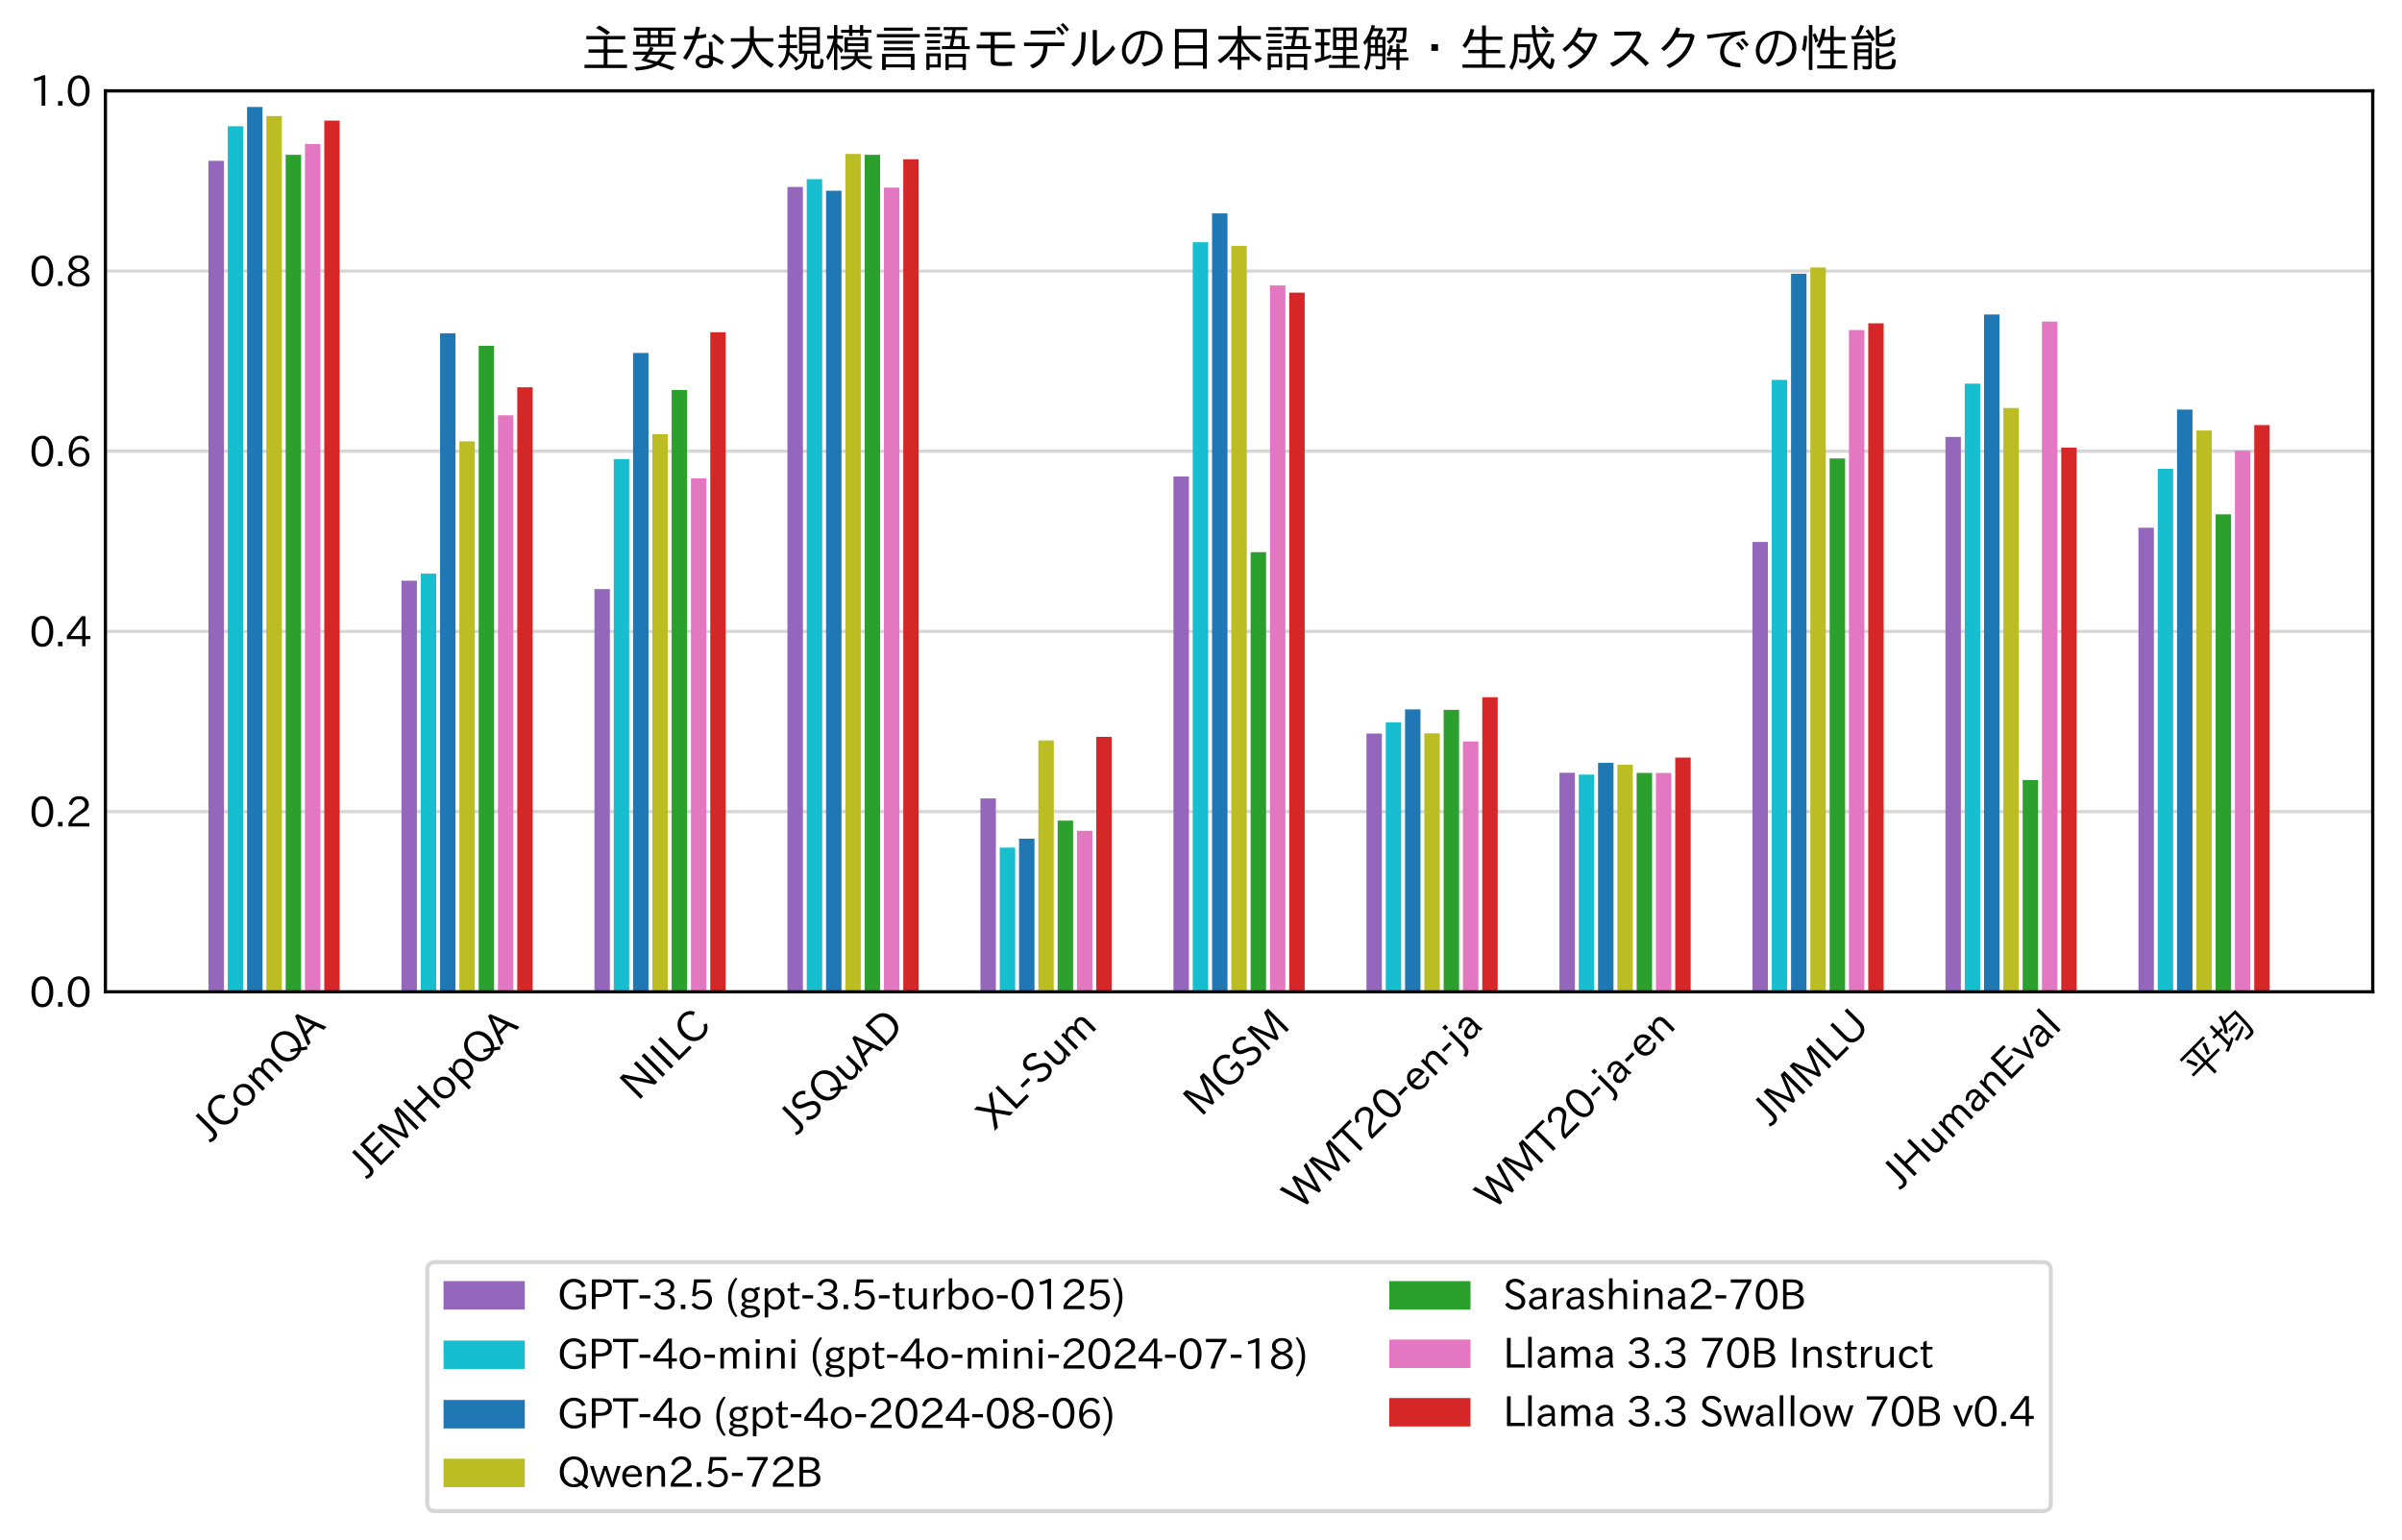 <?xml version="1.0" encoding="utf-8" standalone="no"?>
<!DOCTYPE svg PUBLIC "-//W3C//DTD SVG 1.1//EN"
  "http://www.w3.org/Graphics/SVG/1.1/DTD/svg11.dtd">
<svg xmlns:xlink="http://www.w3.org/1999/xlink" width="591.139pt" height="379.12pt" viewBox="0 0 591.139 379.12" xmlns="http://www.w3.org/2000/svg" version="1.1">
 <defs>
  <style type="text/css">*{stroke-linejoin: round; stroke-linecap: butt}</style>
 </defs>
 <g id="figure_1">
  <g id="patch_1">
   <path d="M 0 379.12 
L 591.139 379.12 
L 591.139 0 
L 0 0 
z
" style="fill: #ffffff"/>
  </g>
  <g id="axes_1">
   <g id="patch_2">
    <path d="M 25.939 244.118 
L 583.939 244.118 
L 583.939 22.358 
L 25.939 22.358 
z
" style="fill: #ffffff"/>
   </g>
   <g id="matplotlib.axis_1">
    <g id="xtick_1">
     <g id="line2d_1"/>
     <g id="text_1">
      <!-- JComQA -->
      <g transform="translate(51.973 281.299) rotate(-45) scale(0.1 -0.1)">
       <defs>
        <path id="IPAexGothic-4a" d="M 1819 4634 
L 1819 1234 
Q 1819 -31 763 -31 
Q 303 -31 -125 209 
L 84 644 
Q 378 447 694 447 
Q 1250 447 1250 1203 
L 1250 4634 
L 1819 4634 
z
" transform="scale(0.016)"/>
        <path id="IPAexGothic-43" d="M 4353 1088 
Q 4181 694 3859 428 
Q 3313 -31 2559 -31 
Q 1588 -31 959 653 
Q 378 1294 378 2331 
Q 378 3406 1013 4078 
Q 1619 4725 2534 4725 
Q 3813 4725 4322 3628 
L 3809 3391 
Q 3425 4238 2541 4238 
Q 1891 4238 1453 3744 
Q 994 3216 994 2322 
Q 994 1550 1384 1056 
Q 1841 472 2563 472 
Q 3456 472 3878 1319 
L 4353 1088 
z
" transform="scale(0.016)"/>
        <path id="IPAexGothic-6f" d="M 1919 3341 
Q 2594 3341 3056 2888 
Q 3531 2413 3531 1638 
Q 3531 888 3066 422 
Q 2609 -31 1919 -31 
Q 1228 -31 781 416 
Q 313 881 313 1656 
Q 313 2413 788 2888 
Q 1241 3341 1919 3341 
z
M 1919 2919 
Q 1519 2919 1241 2631 
Q 888 2278 888 1650 
Q 888 1031 1234 684 
Q 1516 403 1919 403 
Q 2331 403 2609 691 
Q 2956 1038 2956 1672 
Q 2956 2269 2603 2631 
Q 2316 2919 1919 2919 
z
" transform="scale(0.016)"/>
        <path id="IPAexGothic-6d" d="M 5022 63 
L 4472 63 
L 4472 2059 
Q 4472 2869 3847 2869 
Q 3550 2869 3303 2594 
Q 3128 2397 3059 2103 
L 3059 63 
L 2509 63 
L 2509 2066 
Q 2509 2869 1919 2869 
Q 1606 2869 1369 2594 
Q 1113 2306 1113 2041 
L 1113 63 
L 563 63 
L 563 3250 
L 1075 3250 
L 1075 2700 
Q 1391 3316 2028 3316 
Q 2725 3316 2956 2647 
Q 3303 3316 3953 3316 
Q 4478 3316 4772 2944 
Q 5022 2638 5022 2072 
L 5022 63 
z
" transform="scale(0.016)"/>
        <path id="IPAexGothic-51" d="M 4800 88 
L 4494 -306 
Q 3991 38 3681 281 
Q 3181 -25 2528 -25 
Q 1634 -25 1050 556 
Q 378 1219 378 2350 
Q 378 3469 1044 4138 
Q 1631 4725 2541 4725 
Q 3456 4725 4044 4138 
Q 4709 3469 4709 2350 
Q 4709 1306 4059 588 
Q 4413 319 4800 88 
z
M 3669 900 
Q 4122 1403 4122 2338 
Q 4122 3291 3578 3838 
Q 3150 4266 2541 4266 
Q 1947 4266 1519 3838 
Q 981 3300 981 2350 
Q 981 1406 1513 875 
Q 1947 441 2575 441 
Q 3003 441 3297 619 
Q 2844 931 2381 1209 
L 2663 1594 
Q 3225 1222 3669 900 
z
" transform="scale(0.016)"/>
        <path id="IPAexGothic-41" d="M 4056 63 
L 3444 63 
L 2938 1409 
L 1100 1409 
L 603 63 
L -6 63 
L 1806 4666 
L 2259 4666 
L 4056 63 
z
M 2778 1863 
L 2316 3078 
Q 2125 3588 2028 4000 
L 2009 4000 
Q 1897 3563 1716 3078 
L 1263 1863 
L 2778 1863 
z
" transform="scale(0.016)"/>
       </defs>
       <use xlink:href="#IPAexGothic-4a"/>
       <use xlink:href="#IPAexGothic-43" transform="translate(37.988 0)"/>
       <use xlink:href="#IPAexGothic-6f" transform="translate(110.498 0)"/>
       <use xlink:href="#IPAexGothic-6d" transform="translate(170.898 0)"/>
       <use xlink:href="#IPAexGothic-51" transform="translate(258.008 0)"/>
       <use xlink:href="#IPAexGothic-41" transform="translate(337.695 0)"/>
      </g>
     </g>
    </g>
    <g id="xtick_2">
     <g id="line2d_2"/>
     <g id="text_2">
      <!-- JEMHopQA -->
      <g transform="translate(90.477 290.292) rotate(-45) scale(0.1 -0.1)">
       <defs>
        <path id="IPAexGothic-45" d="M 3547 63 
L 609 63 
L 609 4634 
L 3469 4634 
L 3469 4147 
L 1166 4147 
L 1166 2650 
L 3206 2650 
L 3206 2191 
L 1166 2191 
L 1166 556 
L 3547 556 
L 3547 63 
z
" transform="scale(0.016)"/>
        <path id="IPAexGothic-4d" d="M 5147 63 
L 4597 63 
L 4597 2534 
Q 4597 3281 4634 4134 
L 4609 4134 
Q 4356 3409 4066 2675 
L 3066 209 
L 2650 209 
L 1641 2725 
Q 1328 3506 1128 4141 
L 1103 4141 
Q 1141 3131 1141 2553 
L 1141 63 
L 609 63 
L 609 4634 
L 1416 4634 
L 2503 1944 
Q 2697 1472 2869 906 
L 2888 906 
Q 3028 1416 3234 1931 
L 4316 4634 
L 5147 4634 
L 5147 63 
z
" transform="scale(0.016)"/>
        <path id="IPAexGothic-48" d="M 4181 63 
L 3619 63 
L 3619 2200 
L 1172 2200 
L 1172 63 
L 609 63 
L 609 4634 
L 1172 4634 
L 1172 2669 
L 3619 2669 
L 3619 4634 
L 4181 4634 
L 4181 63 
z
" transform="scale(0.016)"/>
        <path id="IPAexGothic-70" d="M 1075 2688 
Q 1525 3341 2206 3341 
Q 2769 3341 3172 2938 
Q 3641 2469 3641 1644 
Q 3641 841 3178 372 
Q 2775 -31 2200 -31 
Q 1569 -31 1106 497 
L 1106 -1216 
L 563 -1216 
L 563 3250 
L 1075 3250 
L 1075 2688 
z
M 1106 1950 
L 1106 1291 
Q 1106 897 1516 600 
Q 1791 403 2106 403 
Q 2469 403 2725 659 
Q 3066 997 3066 1631 
Q 3066 2200 2784 2559 
Q 2503 2900 2100 2900 
Q 1656 2900 1338 2484 
Q 1106 2184 1106 1950 
z
" transform="scale(0.016)"/>
       </defs>
       <use xlink:href="#IPAexGothic-4a"/>
       <use xlink:href="#IPAexGothic-45" transform="translate(37.988 0)"/>
       <use xlink:href="#IPAexGothic-4d" transform="translate(97.51 0)"/>
       <use xlink:href="#IPAexGothic-48" transform="translate(187.695 0)"/>
       <use xlink:href="#IPAexGothic-6f" transform="translate(262.695 0)"/>
       <use xlink:href="#IPAexGothic-70" transform="translate(323.096 0)"/>
       <use xlink:href="#IPAexGothic-51" transform="translate(385.205 0)"/>
       <use xlink:href="#IPAexGothic-41" transform="translate(464.893 0)"/>
      </g>
     </g>
    </g>
    <g id="xtick_3">
     <g id="line2d_3"/>
     <g id="text_3">
      <!-- NIILC -->
      <g transform="translate(157.045 271.222) rotate(-45) scale(0.1 -0.1)">
       <defs>
        <path id="IPAexGothic-4e" d="M 4244 63 
L 3731 63 
L 1697 3150 
Q 1466 3500 1141 4097 
L 1116 4097 
L 1128 3797 
Q 1159 2803 1159 2469 
L 1159 63 
L 609 63 
L 609 4634 
L 1366 4634 
L 3113 1978 
Q 3453 1447 3713 966 
L 3738 966 
Q 3694 1897 3694 2469 
L 3694 4634 
L 4244 4634 
L 4244 63 
z
" transform="scale(0.016)"/>
        <path id="IPAexGothic-49" d="M 1203 63 
L 634 63 
L 634 4634 
L 1203 4634 
L 1203 63 
z
" transform="scale(0.016)"/>
        <path id="IPAexGothic-4c" d="M 3347 63 
L 609 63 
L 609 4634 
L 1178 4634 
L 1178 563 
L 3347 563 
L 3347 63 
z
" transform="scale(0.016)"/>
       </defs>
       <use xlink:href="#IPAexGothic-4e"/>
       <use xlink:href="#IPAexGothic-49" transform="translate(75.977 0)"/>
       <use xlink:href="#IPAexGothic-49" transform="translate(104.883 0)"/>
       <use xlink:href="#IPAexGothic-4c" transform="translate(133.789 0)"/>
       <use xlink:href="#IPAexGothic-43" transform="translate(186.377 0)"/>
      </g>
     </g>
    </g>
    <g id="xtick_4">
     <g id="line2d_4"/>
     <g id="text_4">
      <!-- JSQuAD -->
      <g transform="translate(196.264 279.5) rotate(-45) scale(0.1 -0.1)">
       <defs>
        <path id="IPAexGothic-53" d="M 2919 3641 
Q 2563 4259 1853 4259 
Q 1453 4259 1213 4009 
Q 1028 3803 1028 3534 
Q 1028 3238 1266 3047 
Q 1444 2913 1984 2688 
L 2200 2597 
Q 2925 2306 3191 1953 
Q 3422 1644 3422 1259 
Q 3422 644 2969 288 
Q 2559 -31 1931 -31 
Q 881 -31 313 766 
L 753 1100 
Q 1203 459 1938 459 
Q 2288 459 2534 625 
Q 2841 847 2841 1216 
Q 2841 1503 2616 1728 
Q 2375 1959 1728 2206 
L 1541 2278 
Q 453 2694 453 3481 
Q 453 4006 806 4347 
Q 1203 4725 1863 4725 
Q 2841 4725 3359 3956 
L 2919 3641 
z
" transform="scale(0.016)"/>
        <path id="IPAexGothic-75" d="M 3284 63 
L 2772 63 
L 2772 644 
Q 2300 0 1625 0 
Q 1072 0 763 375 
Q 519 678 519 1241 
L 519 3250 
L 1069 3250 
L 1069 1259 
Q 1069 466 1734 466 
Q 2406 466 2734 1291 
L 2734 3250 
L 3284 3250 
L 3284 63 
z
" transform="scale(0.016)"/>
        <path id="IPAexGothic-44" d="M 609 4634 
L 1984 4634 
Q 3159 4634 3791 4050 
Q 4456 3444 4456 2356 
Q 4456 1047 3516 441 
Q 2925 63 1941 63 
L 609 63 
L 609 4634 
z
M 1172 556 
L 1894 556 
Q 3853 556 3853 2356 
Q 3853 4147 1928 4147 
L 1172 4147 
L 1172 556 
z
" transform="scale(0.016)"/>
       </defs>
       <use xlink:href="#IPAexGothic-4a"/>
       <use xlink:href="#IPAexGothic-53" transform="translate(37.988 0)"/>
       <use xlink:href="#IPAexGothic-51" transform="translate(96.484 0)"/>
       <use xlink:href="#IPAexGothic-75" transform="translate(176.172 0)"/>
       <use xlink:href="#IPAexGothic-41" transform="translate(236.572 0)"/>
       <use xlink:href="#IPAexGothic-44" transform="translate(300.293 0)"/>
      </g>
     </g>
    </g>
    <g id="xtick_5">
     <g id="line2d_5"/>
     <g id="text_5">
      <!-- XL-Sum -->
      <g transform="translate(244.678 278.583) rotate(-45) scale(0.1 -0.1)">
       <defs>
        <path id="IPAexGothic-58" d="M 4203 63 
L 3469 63 
L 2163 1972 
L 881 63 
L 159 63 
L 1822 2369 
L 203 4634 
L 922 4634 
L 2181 2753 
L 3450 4634 
L 4166 4634 
L 2528 2375 
L 4203 63 
z
" transform="scale(0.016)"/>
        <path id="IPAexGothic-2d" d="M 1969 1703 
L 319 1703 
L 319 2203 
L 1969 2203 
L 1969 1703 
z
" transform="scale(0.016)"/>
       </defs>
       <use xlink:href="#IPAexGothic-58"/>
       <use xlink:href="#IPAexGothic-4c" transform="translate(68.604 0)"/>
       <use xlink:href="#IPAexGothic-2d" transform="translate(121.191 0)"/>
       <use xlink:href="#IPAexGothic-53" transform="translate(156.982 0)"/>
       <use xlink:href="#IPAexGothic-75" transform="translate(215.479 0)"/>
       <use xlink:href="#IPAexGothic-6d" transform="translate(275.879 0)"/>
      </g>
     </g>
    </g>
    <g id="xtick_6">
     <g id="line2d_6"/>
     <g id="text_6">
      <!-- MGSM -->
      <g transform="translate(295.629 275.129) rotate(-45) scale(0.1 -0.1)">
       <defs>
        <path id="IPAexGothic-47" d="M 4403 781 
Q 4172 494 3731 250 
Q 3209 -31 2591 -31 
Q 1606 -31 988 628 
Q 378 1275 378 2325 
Q 378 3406 1013 4078 
Q 1619 4725 2534 4725 
Q 3800 4725 4325 3628 
L 3816 3391 
Q 3422 4238 2541 4238 
Q 1891 4238 1453 3744 
Q 994 3216 994 2328 
Q 994 1531 1397 1022 
Q 1844 459 2625 459 
Q 3459 459 3878 966 
L 3878 1856 
L 2859 1856 
L 2859 2291 
L 4403 2291 
L 4403 781 
z
" transform="scale(0.016)"/>
       </defs>
       <use xlink:href="#IPAexGothic-4d"/>
       <use xlink:href="#IPAexGothic-47" transform="translate(90.186 0)"/>
       <use xlink:href="#IPAexGothic-53" transform="translate(165.479 0)"/>
       <use xlink:href="#IPAexGothic-4d" transform="translate(223.975 0)"/>
      </g>
     </g>
    </g>
    <g id="xtick_7">
     <g id="line2d_7"/>
     <g id="text_7">
      <!-- WMT20-en-ja -->
      <g transform="translate(320.063 298.112) rotate(-45) scale(0.1 -0.1)">
       <defs>
        <path id="IPAexGothic-57" d="M 5888 4634 
L 4466 0 
L 4038 0 
L 3219 2759 
Q 3084 3209 2981 3738 
L 2963 3738 
Q 2866 3288 2713 2759 
L 1888 0 
L 1453 0 
L 44 4634 
L 672 4634 
L 1406 2041 
Q 1572 1444 1694 928 
L 1716 928 
Q 1819 1406 2003 2041 
L 2725 4556 
L 3213 4556 
L 3972 2041 
Q 4128 1541 4269 922 
L 4288 922 
Q 4441 1603 4563 2041 
L 5291 4634 
L 5888 4634 
z
" transform="scale(0.016)"/>
        <path id="IPAexGothic-54" d="M 3866 4141 
L 2175 4141 
L 2175 63 
L 1606 63 
L 1606 4141 
L -31 4141 
L -31 4634 
L 3866 4634 
L 3866 4141 
z
" transform="scale(0.016)"/>
        <path id="IPAexGothic-32" d="M 3659 63 
L 447 63 
L 447 594 
Q 825 1475 1894 2203 
L 2072 2322 
Q 2619 2697 2791 2906 
Q 2988 3153 2988 3444 
Q 2988 3772 2756 4003 
Q 2500 4259 2084 4259 
Q 1250 4259 991 3328 
L 497 3506 
Q 853 4725 2116 4725 
Q 2806 4725 3216 4316 
Q 3575 3947 3575 3425 
Q 3575 3038 3344 2722 
Q 3131 2416 2366 1938 
L 2231 1856 
Q 1256 1253 978 569 
L 3659 569 
L 3659 63 
z
" transform="scale(0.016)"/>
        <path id="IPAexGothic-30" d="M 2038 4725 
Q 2881 4725 3334 3944 
Q 3694 3325 3694 2344 
Q 3694 1372 3334 741 
Q 2888 -31 2016 -31 
Q 1147 -31 700 741 
Q 341 1372 341 2350 
Q 341 3713 1000 4334 
Q 1419 4725 2038 4725 
z
M 2016 4266 
Q 1516 4266 1228 3759 
Q 934 3247 934 2344 
Q 934 1456 1222 947 
Q 1513 447 2016 447 
Q 2619 447 2909 1153 
Q 3100 1622 3100 2375 
Q 3100 3256 2806 3759 
Q 2509 4266 2016 4266 
z
" transform="scale(0.016)"/>
        <path id="IPAexGothic-65" d="M 863 1594 
Q 891 1041 1209 722 
Q 1534 397 1997 397 
Q 2606 397 2963 966 
L 3322 728 
Q 2869 -31 1931 -31 
Q 1222 -31 766 422 
Q 306 884 306 1641 
Q 306 2444 788 2925 
Q 1216 3353 1856 3353 
Q 2459 3353 2866 2956 
Q 3322 2494 3322 1722 
L 3322 1594 
L 863 1594 
z
M 2756 1997 
Q 2709 2431 2450 2681 
Q 2194 2938 1844 2938 
Q 1438 2938 1150 2591 
Q 953 2356 894 1997 
L 2756 1997 
z
" transform="scale(0.016)"/>
        <path id="IPAexGothic-6e" d="M 3328 63 
L 2778 63 
L 2778 2041 
Q 2778 2853 2106 2853 
Q 1428 2853 1113 2041 
L 1113 63 
L 563 63 
L 563 3250 
L 1075 3250 
L 1075 2675 
Q 1525 3316 2222 3316 
Q 3328 3316 3328 2072 
L 3328 63 
z
" transform="scale(0.016)"/>
        <path id="IPAexGothic-6a" d="M 1172 3928 
L 544 3928 
L 544 4569 
L 1172 4569 
L 1172 3928 
z
M 1131 3250 
L 1131 153 
Q 1131 -634 703 -966 
Q 444 -1169 -47 -1253 
L -231 -794 
Q 119 -747 306 -609 
Q 581 -400 581 159 
L 581 3250 
L 1131 3250 
z
" transform="scale(0.016)"/>
        <path id="IPAexGothic-61" d="M 3156 63 
L 2672 63 
Q 2559 303 2531 556 
L 2509 556 
Q 2147 -25 1428 -25 
Q 934 -25 622 288 
Q 347 563 347 959 
Q 347 1947 2050 1997 
L 2478 2009 
L 2478 2175 
Q 2478 2509 2288 2700 
Q 2088 2900 1775 2900 
Q 1238 2900 969 2378 
L 494 2597 
Q 938 3328 1788 3328 
Q 2375 3328 2691 3000 
Q 2984 2706 2984 2169 
L 2984 997 
Q 2984 400 3156 63 
z
M 2491 1625 
L 2141 1619 
Q 903 1591 903 953 
Q 903 728 1050 581 
Q 1231 403 1525 403 
Q 1934 403 2234 703 
Q 2491 969 2491 1344 
L 2491 1625 
z
" transform="scale(0.016)"/>
       </defs>
       <use xlink:href="#IPAexGothic-57"/>
       <use xlink:href="#IPAexGothic-4d" transform="translate(92.822 0)"/>
       <use xlink:href="#IPAexGothic-54" transform="translate(183.008 0)"/>
       <use xlink:href="#IPAexGothic-32" transform="translate(242.92 0)"/>
       <use xlink:href="#IPAexGothic-30" transform="translate(305.908 0)"/>
       <use xlink:href="#IPAexGothic-2d" transform="translate(368.896 0)"/>
       <use xlink:href="#IPAexGothic-65" transform="translate(404.688 0)"/>
       <use xlink:href="#IPAexGothic-6e" transform="translate(461.572 0)"/>
       <use xlink:href="#IPAexGothic-2d" transform="translate(521.973 0)"/>
       <use xlink:href="#IPAexGothic-6a" transform="translate(557.764 0)"/>
       <use xlink:href="#IPAexGothic-61" transform="translate(584.766 0)"/>
      </g>
     </g>
    </g>
    <g id="xtick_8">
     <g id="line2d_8"/>
     <g id="text_8">
      <!-- WMT20-ja-en -->
      <g transform="translate(367.561 298.112) rotate(-45) scale(0.1 -0.1)">
       <use xlink:href="#IPAexGothic-57"/>
       <use xlink:href="#IPAexGothic-4d" transform="translate(92.822 0)"/>
       <use xlink:href="#IPAexGothic-54" transform="translate(183.008 0)"/>
       <use xlink:href="#IPAexGothic-32" transform="translate(242.92 0)"/>
       <use xlink:href="#IPAexGothic-30" transform="translate(305.908 0)"/>
       <use xlink:href="#IPAexGothic-2d" transform="translate(368.896 0)"/>
       <use xlink:href="#IPAexGothic-6a" transform="translate(404.688 0)"/>
       <use xlink:href="#IPAexGothic-61" transform="translate(431.689 0)"/>
       <use xlink:href="#IPAexGothic-2d" transform="translate(486.67 0)"/>
       <use xlink:href="#IPAexGothic-65" transform="translate(522.461 0)"/>
       <use xlink:href="#IPAexGothic-6e" transform="translate(579.346 0)"/>
      </g>
     </g>
    </g>
    <g id="xtick_9">
     <g id="line2d_9"/>
     <g id="text_9">
      <!-- JMMLU -->
      <g transform="translate(435.896 277.356) rotate(-45) scale(0.1 -0.1)">
       <defs>
        <path id="IPAexGothic-55" d="M 4219 4634 
L 4219 1631 
Q 4219 994 3906 594 
Q 3400 -63 2388 -63 
Q 1372 -63 856 594 
Q 550 988 550 1631 
L 550 4634 
L 1113 4634 
L 1113 1700 
Q 1113 1134 1388 831 
Q 1753 428 2388 428 
Q 3031 428 3388 831 
Q 3663 1144 3663 1700 
L 3663 4634 
L 4219 4634 
z
" transform="scale(0.016)"/>
       </defs>
       <use xlink:href="#IPAexGothic-4a"/>
       <use xlink:href="#IPAexGothic-4d" transform="translate(37.988 0)"/>
       <use xlink:href="#IPAexGothic-4d" transform="translate(128.174 0)"/>
       <use xlink:href="#IPAexGothic-4c" transform="translate(218.359 0)"/>
       <use xlink:href="#IPAexGothic-55" transform="translate(270.947 0)"/>
      </g>
     </g>
    </g>
    <g id="xtick_10">
     <g id="line2d_10"/>
     <g id="text_10">
      <!-- JHumanEval -->
      <g transform="translate(467.815 292.934) rotate(-45) scale(0.1 -0.1)">
       <defs>
        <path id="IPAexGothic-76" d="M 3103 3250 
L 1747 6 
L 1375 6 
L 25 3250 
L 628 3250 
L 1338 1388 
L 1522 844 
L 1569 703 
L 1588 703 
Q 1641 884 1822 1388 
L 2516 3250 
L 3103 3250 
z
" transform="scale(0.016)"/>
        <path id="IPAexGothic-6c" d="M 1131 63 
L 581 63 
L 581 4794 
L 1131 4794 
L 1131 63 
z
" transform="scale(0.016)"/>
       </defs>
       <use xlink:href="#IPAexGothic-4a"/>
       <use xlink:href="#IPAexGothic-48" transform="translate(37.988 0)"/>
       <use xlink:href="#IPAexGothic-75" transform="translate(112.988 0)"/>
       <use xlink:href="#IPAexGothic-6d" transform="translate(173.389 0)"/>
       <use xlink:href="#IPAexGothic-61" transform="translate(260.498 0)"/>
       <use xlink:href="#IPAexGothic-6e" transform="translate(315.479 0)"/>
       <use xlink:href="#IPAexGothic-45" transform="translate(375.879 0)"/>
       <use xlink:href="#IPAexGothic-76" transform="translate(435.4 0)"/>
       <use xlink:href="#IPAexGothic-61" transform="translate(483.984 0)"/>
       <use xlink:href="#IPAexGothic-6c" transform="translate(538.965 0)"/>
      </g>
     </g>
    </g>
    <g id="xtick_11">
     <g id="line2d_11"/>
     <g id="text_11">
      <!-- 平均 -->
      <g transform="translate(541.19 267.056) rotate(-45) scale(0.1 -0.1)">
       <defs>
        <path id="IPAexGothic-5e73" d="M 3422 4428 
L 3422 1941 
L 6084 1941 
L 6084 1513 
L 3422 1513 
L 3422 -447 
L 2934 -447 
L 2934 1513 
L 322 1513 
L 322 1941 
L 2934 1941 
L 2934 4428 
L 641 4428 
L 641 4856 
L 5763 4856 
L 5763 4428 
L 3422 4428 
z
M 1728 2278 
Q 1488 3094 1081 3859 
L 1544 4038 
Q 1875 3422 2222 2472 
L 1728 2278 
z
M 4134 2425 
Q 4509 3138 4813 4128 
L 5306 3944 
Q 4984 3006 4569 2228 
L 4134 2425 
z
" transform="scale(0.016)"/>
        <path id="IPAexGothic-5747" d="M 1206 3794 
L 1206 5144 
L 1659 5144 
L 1659 3794 
L 2369 3794 
L 2369 3372 
L 1659 3372 
L 1659 1325 
Q 2078 1513 2484 1722 
L 2566 1313 
Q 1556 775 559 397 
L 334 838 
Q 803 975 1206 1138 
L 1206 3372 
L 413 3372 
L 413 3794 
L 1206 3794 
z
M 3475 4244 
L 5844 4244 
Q 5834 1131 5619 184 
Q 5494 -366 4838 -366 
Q 4369 -366 3859 -306 
L 3769 184 
Q 4241 88 4731 88 
Q 5059 88 5147 306 
Q 5359 919 5369 3828 
L 3316 3828 
Q 3013 3119 2466 2472 
L 2150 2828 
Q 2944 3788 3259 5263 
L 3719 5147 
Q 3619 4663 3475 4244 
z
M 2975 2847 
L 4678 2847 
L 4678 2431 
L 2975 2431 
L 2975 2847 
z
M 2559 1044 
Q 3747 1338 4838 1797 
L 4891 1388 
Q 3831 891 2766 588 
L 2559 1044 
z
" transform="scale(0.016)"/>
       </defs>
       <use xlink:href="#IPAexGothic-5e73"/>
       <use xlink:href="#IPAexGothic-5747" transform="translate(100 0)"/>
      </g>
     </g>
    </g>
   </g>
   <g id="matplotlib.axis_2">
    <g id="ytick_1">
     <g id="line2d_12">
      <path d="M 25.939 244.118 
L 583.939 244.118 
" clip-path="url(#pfab7c30a20)" style="fill: none; stroke: #b0b0b0; stroke-opacity: 0.5; stroke-width: 0.8; stroke-linecap: square"/>
     </g>
     <g id="line2d_13"/>
     <g id="text_12">
      <!-- 0.0 -->
      <g transform="translate(7.2 247.863) scale(0.1 -0.1)">
       <defs>
        <path id="IPAexGothic-2e" d="M 1184 63 
L 494 63 
L 494 753 
L 1184 753 
L 1184 63 
z
" transform="scale(0.016)"/>
       </defs>
       <use xlink:href="#IPAexGothic-30"/>
       <use xlink:href="#IPAexGothic-2e" transform="translate(62.988 0)"/>
       <use xlink:href="#IPAexGothic-30" transform="translate(89.404 0)"/>
      </g>
     </g>
    </g>
    <g id="ytick_2">
     <g id="line2d_14">
      <path d="M 25.939 199.766 
L 583.939 199.766 
" clip-path="url(#pfab7c30a20)" style="fill: none; stroke: #b0b0b0; stroke-opacity: 0.5; stroke-width: 0.8; stroke-linecap: square"/>
     </g>
     <g id="line2d_15"/>
     <g id="text_13">
      <!-- 0.2 -->
      <g transform="translate(7.2 203.511) scale(0.1 -0.1)">
       <use xlink:href="#IPAexGothic-30"/>
       <use xlink:href="#IPAexGothic-2e" transform="translate(62.988 0)"/>
       <use xlink:href="#IPAexGothic-32" transform="translate(89.404 0)"/>
      </g>
     </g>
    </g>
    <g id="ytick_3">
     <g id="line2d_16">
      <path d="M 25.939 155.413 
L 583.939 155.413 
" clip-path="url(#pfab7c30a20)" style="fill: none; stroke: #b0b0b0; stroke-opacity: 0.5; stroke-width: 0.8; stroke-linecap: square"/>
     </g>
     <g id="line2d_17"/>
     <g id="text_14">
      <!-- 0.4 -->
      <g transform="translate(7.2 159.159) scale(0.1 -0.1)">
       <defs>
        <path id="IPAexGothic-34" d="M 3813 1159 
L 3059 1159 
L 3059 63 
L 2547 63 
L 2547 1159 
L 197 1159 
L 197 1672 
L 2456 4678 
L 3059 4678 
L 3059 1634 
L 3813 1634 
L 3813 1159 
z
M 2578 4109 
L 2559 4109 
Q 2278 3656 2003 3284 
L 759 1634 
L 2547 1634 
L 2547 3144 
Q 2547 3481 2578 4109 
z
" transform="scale(0.016)"/>
       </defs>
       <use xlink:href="#IPAexGothic-30"/>
       <use xlink:href="#IPAexGothic-2e" transform="translate(62.988 0)"/>
       <use xlink:href="#IPAexGothic-34" transform="translate(89.404 0)"/>
      </g>
     </g>
    </g>
    <g id="ytick_4">
     <g id="line2d_18">
      <path d="M 25.939 111.061 
L 583.939 111.061 
" clip-path="url(#pfab7c30a20)" style="fill: none; stroke: #b0b0b0; stroke-opacity: 0.5; stroke-width: 0.8; stroke-linecap: square"/>
     </g>
     <g id="line2d_19"/>
     <g id="text_15">
      <!-- 0.6 -->
      <g transform="translate(7.2 114.807) scale(0.1 -0.1)">
       <defs>
        <path id="IPAexGothic-36" d="M 1056 2328 
Q 1509 2981 2234 2981 
Q 2906 2981 3316 2513 
Q 3675 2106 3675 1522 
Q 3675 884 3272 434 
Q 2853 -31 2178 -31 
Q 1375 -31 922 581 
Q 481 1178 481 2228 
Q 481 3425 1013 4109 
Q 1494 4725 2272 4725 
Q 3191 4725 3609 4025 
L 3150 3775 
Q 2894 4266 2300 4266 
Q 1119 4266 1031 2328 
L 1056 2328 
z
M 2141 2547 
Q 1684 2547 1384 2206 
Q 1116 1900 1116 1541 
Q 1116 1156 1353 844 
Q 1672 428 2159 428 
Q 2669 428 2941 844 
Q 3125 1128 3125 1503 
Q 3125 1944 2881 2228 
Q 2600 2547 2141 2547 
z
" transform="scale(0.016)"/>
       </defs>
       <use xlink:href="#IPAexGothic-30"/>
       <use xlink:href="#IPAexGothic-2e" transform="translate(62.988 0)"/>
       <use xlink:href="#IPAexGothic-36" transform="translate(89.404 0)"/>
      </g>
     </g>
    </g>
    <g id="ytick_5">
     <g id="line2d_20">
      <path d="M 25.939 66.71 
L 583.939 66.71 
" clip-path="url(#pfab7c30a20)" style="fill: none; stroke: #b0b0b0; stroke-opacity: 0.5; stroke-width: 0.8; stroke-linecap: square"/>
     </g>
     <g id="line2d_21"/>
     <g id="text_16">
      <!-- 0.8 -->
      <g transform="translate(7.2 70.455) scale(0.1 -0.1)">
       <defs>
        <path id="IPAexGothic-38" d="M 2541 2425 
Q 3700 2031 3700 1197 
Q 3700 541 3100 197 
Q 2663 -56 2016 -56 
Q 1366 -56 928 197 
Q 347 531 347 1178 
Q 347 1988 1409 2381 
L 1409 2400 
Q 481 2734 481 3509 
Q 481 4100 981 4456 
Q 1406 4756 2019 4756 
Q 2703 4756 3131 4403 
Q 3553 4069 3553 3566 
Q 3553 2706 2541 2444 
L 2541 2425 
z
M 2022 2625 
Q 2997 2856 2997 3528 
Q 2997 3916 2675 4150 
Q 2413 4347 2016 4347 
Q 1606 4347 1331 4128 
Q 1050 3897 1050 3522 
Q 1050 3150 1350 2925 
Q 1494 2809 1722 2722 
Q 1984 2616 2022 2625 
z
M 1978 2209 
Q 922 1931 922 1216 
Q 922 775 1313 556 
Q 1606 391 2009 391 
Q 2575 391 2881 697 
Q 3106 922 3106 1250 
Q 3106 1594 2794 1850 
Q 2609 1994 2350 2100 
Q 2047 2222 1978 2209 
z
" transform="scale(0.016)"/>
       </defs>
       <use xlink:href="#IPAexGothic-30"/>
       <use xlink:href="#IPAexGothic-2e" transform="translate(62.988 0)"/>
       <use xlink:href="#IPAexGothic-38" transform="translate(89.404 0)"/>
      </g>
     </g>
    </g>
    <g id="ytick_6">
     <g id="line2d_22">
      <path d="M 25.939 22.358 
L 583.939 22.358 
" clip-path="url(#pfab7c30a20)" style="fill: none; stroke: #b0b0b0; stroke-opacity: 0.5; stroke-width: 0.8; stroke-linecap: square"/>
     </g>
     <g id="line2d_23"/>
     <g id="text_17">
      <!-- 1.0 -->
      <g transform="translate(7.2 26.103) scale(0.1 -0.1)">
       <defs>
        <path id="IPAexGothic-31" d="M 2463 63 
L 1900 63 
L 1900 4103 
Q 1372 3922 788 3797 
L 684 4231 
Q 1519 4441 2106 4731 
L 2463 4731 
L 2463 63 
z
" transform="scale(0.016)"/>
       </defs>
       <use xlink:href="#IPAexGothic-31"/>
       <use xlink:href="#IPAexGothic-2e" transform="translate(62.988 0)"/>
       <use xlink:href="#IPAexGothic-30" transform="translate(89.404 0)"/>
      </g>
     </g>
    </g>
   </g>
   <g id="patch_3">
    <path d="M 51.303 244.118 
L 55.102 244.118 
L 55.102 39.588 
L 51.303 39.588 
z
" clip-path="url(#pfab7c30a20)" style="fill: #9467bd"/>
   </g>
   <g id="patch_4">
    <path d="M 98.8 244.118 
L 102.6 244.118 
L 102.6 142.928 
L 98.8 142.928 
z
" clip-path="url(#pfab7c30a20)" style="fill: #9467bd"/>
   </g>
   <g id="patch_5">
    <path d="M 146.298 244.118 
L 150.097 244.118 
L 150.097 144.991 
L 146.298 144.991 
z
" clip-path="url(#pfab7c30a20)" style="fill: #9467bd"/>
   </g>
   <g id="patch_6">
    <path d="M 193.795 244.118 
L 197.595 244.118 
L 197.595 46.019 
L 193.795 46.019 
z
" clip-path="url(#pfab7c30a20)" style="fill: #9467bd"/>
   </g>
   <g id="patch_7">
    <path d="M 241.292 244.118 
L 245.092 244.118 
L 245.092 196.506 
L 241.292 196.506 
z
" clip-path="url(#pfab7c30a20)" style="fill: #9467bd"/>
   </g>
   <g id="patch_8">
    <path d="M 288.79 244.118 
L 292.59 244.118 
L 292.59 117.271 
L 288.79 117.271 
z
" clip-path="url(#pfab7c30a20)" style="fill: #9467bd"/>
   </g>
   <g id="patch_9">
    <path d="M 336.287 244.118 
L 340.087 244.118 
L 340.087 180.539 
L 336.287 180.539 
z
" clip-path="url(#pfab7c30a20)" style="fill: #9467bd"/>
   </g>
   <g id="patch_10">
    <path d="M 383.785 244.118 
L 387.585 244.118 
L 387.585 190.208 
L 383.785 190.208 
z
" clip-path="url(#pfab7c30a20)" style="fill: #9467bd"/>
   </g>
   <g id="patch_11">
    <path d="M 431.282 244.118 
L 435.082 244.118 
L 435.082 133.393 
L 431.282 133.393 
z
" clip-path="url(#pfab7c30a20)" style="fill: #9467bd"/>
   </g>
   <g id="patch_12">
    <path d="M 478.78 244.118 
L 482.58 244.118 
L 482.58 107.536 
L 478.78 107.536 
z
" clip-path="url(#pfab7c30a20)" style="fill: #9467bd"/>
   </g>
   <g id="patch_13">
    <path d="M 526.277 244.118 
L 530.077 244.118 
L 530.077 129.889 
L 526.277 129.889 
z
" clip-path="url(#pfab7c30a20)" style="fill: #9467bd"/>
   </g>
   <g id="patch_14">
    <path d="M 56.052 244.118 
L 59.852 244.118 
L 59.852 31.073 
L 56.052 31.073 
z
" clip-path="url(#pfab7c30a20)" style="fill: #17becf"/>
   </g>
   <g id="patch_15">
    <path d="M 103.55 244.118 
L 107.35 244.118 
L 107.35 141.177 
L 103.55 141.177 
z
" clip-path="url(#pfab7c30a20)" style="fill: #17becf"/>
   </g>
   <g id="patch_16">
    <path d="M 151.047 244.118 
L 154.847 244.118 
L 154.847 112.991 
L 151.047 112.991 
z
" clip-path="url(#pfab7c30a20)" style="fill: #17becf"/>
   </g>
   <g id="patch_17">
    <path d="M 198.545 244.118 
L 202.345 244.118 
L 202.345 44.09 
L 198.545 44.09 
z
" clip-path="url(#pfab7c30a20)" style="fill: #17becf"/>
   </g>
   <g id="patch_18">
    <path d="M 246.042 244.118 
L 249.842 244.118 
L 249.842 208.614 
L 246.042 208.614 
z
" clip-path="url(#pfab7c30a20)" style="fill: #17becf"/>
   </g>
   <g id="patch_19">
    <path d="M 293.54 244.118 
L 297.339 244.118 
L 297.339 59.613 
L 293.54 59.613 
z
" clip-path="url(#pfab7c30a20)" style="fill: #17becf"/>
   </g>
   <g id="patch_20">
    <path d="M 341.037 244.118 
L 344.837 244.118 
L 344.837 177.789 
L 341.037 177.789 
z
" clip-path="url(#pfab7c30a20)" style="fill: #17becf"/>
   </g>
   <g id="patch_21">
    <path d="M 388.535 244.118 
L 392.334 244.118 
L 392.334 190.651 
L 388.535 190.651 
z
" clip-path="url(#pfab7c30a20)" style="fill: #17becf"/>
   </g>
   <g id="patch_22">
    <path d="M 436.032 244.118 
L 439.832 244.118 
L 439.832 93.498 
L 436.032 93.498 
z
" clip-path="url(#pfab7c30a20)" style="fill: #17becf"/>
   </g>
   <g id="patch_23">
    <path d="M 483.529 244.118 
L 487.329 244.118 
L 487.329 94.43 
L 483.529 94.43 
z
" clip-path="url(#pfab7c30a20)" style="fill: #17becf"/>
   </g>
   <g id="patch_24">
    <path d="M 531.027 244.118 
L 534.827 244.118 
L 534.827 115.386 
L 531.027 115.386 
z
" clip-path="url(#pfab7c30a20)" style="fill: #17becf"/>
   </g>
   <g id="patch_25">
    <path d="M 60.802 244.118 
L 64.602 244.118 
L 64.602 26.327 
L 60.802 26.327 
z
" clip-path="url(#pfab7c30a20)" style="fill: #1f77b4"/>
   </g>
   <g id="patch_26">
    <path d="M 108.3 244.118 
L 112.099 244.118 
L 112.099 82.033 
L 108.3 82.033 
z
" clip-path="url(#pfab7c30a20)" style="fill: #1f77b4"/>
   </g>
   <g id="patch_27">
    <path d="M 155.797 244.118 
L 159.597 244.118 
L 159.597 86.867 
L 155.797 86.867 
z
" clip-path="url(#pfab7c30a20)" style="fill: #1f77b4"/>
   </g>
   <g id="patch_28">
    <path d="M 203.295 244.118 
L 207.094 244.118 
L 207.094 46.951 
L 203.295 46.951 
z
" clip-path="url(#pfab7c30a20)" style="fill: #1f77b4"/>
   </g>
   <g id="patch_29">
    <path d="M 250.792 244.118 
L 254.592 244.118 
L 254.592 206.418 
L 250.792 206.418 
z
" clip-path="url(#pfab7c30a20)" style="fill: #1f77b4"/>
   </g>
   <g id="patch_30">
    <path d="M 298.289 244.118 
L 302.089 244.118 
L 302.089 52.517 
L 298.289 52.517 
z
" clip-path="url(#pfab7c30a20)" style="fill: #1f77b4"/>
   </g>
   <g id="patch_31">
    <path d="M 345.787 244.118 
L 349.587 244.118 
L 349.587 174.596 
L 345.787 174.596 
z
" clip-path="url(#pfab7c30a20)" style="fill: #1f77b4"/>
   </g>
   <g id="patch_32">
    <path d="M 393.284 244.118 
L 397.084 244.118 
L 397.084 187.768 
L 393.284 187.768 
z
" clip-path="url(#pfab7c30a20)" style="fill: #1f77b4"/>
   </g>
   <g id="patch_33">
    <path d="M 440.782 244.118 
L 444.582 244.118 
L 444.582 67.375 
L 440.782 67.375 
z
" clip-path="url(#pfab7c30a20)" style="fill: #1f77b4"/>
   </g>
   <g id="patch_34">
    <path d="M 488.279 244.118 
L 492.079 244.118 
L 492.079 77.398 
L 488.279 77.398 
z
" clip-path="url(#pfab7c30a20)" style="fill: #1f77b4"/>
   </g>
   <g id="patch_35">
    <path d="M 535.777 244.118 
L 539.576 244.118 
L 539.576 100.816 
L 535.777 100.816 
z
" clip-path="url(#pfab7c30a20)" style="fill: #1f77b4"/>
   </g>
   <g id="patch_36">
    <path d="M 65.552 244.118 
L 69.352 244.118 
L 69.352 28.567 
L 65.552 28.567 
z
" clip-path="url(#pfab7c30a20)" style="fill: #bcbd22"/>
   </g>
   <g id="patch_37">
    <path d="M 113.049 244.118 
L 116.849 244.118 
L 116.849 108.622 
L 113.049 108.622 
z
" clip-path="url(#pfab7c30a20)" style="fill: #bcbd22"/>
   </g>
   <g id="patch_38">
    <path d="M 160.547 244.118 
L 164.347 244.118 
L 164.347 106.848 
L 160.547 106.848 
z
" clip-path="url(#pfab7c30a20)" style="fill: #bcbd22"/>
   </g>
   <g id="patch_39">
    <path d="M 208.044 244.118 
L 211.844 244.118 
L 211.844 37.881 
L 208.044 37.881 
z
" clip-path="url(#pfab7c30a20)" style="fill: #bcbd22"/>
   </g>
   <g id="patch_40">
    <path d="M 255.542 244.118 
L 259.342 244.118 
L 259.342 182.246 
L 255.542 182.246 
z
" clip-path="url(#pfab7c30a20)" style="fill: #bcbd22"/>
   </g>
   <g id="patch_41">
    <path d="M 303.039 244.118 
L 306.839 244.118 
L 306.839 60.5 
L 303.039 60.5 
z
" clip-path="url(#pfab7c30a20)" style="fill: #bcbd22"/>
   </g>
   <g id="patch_42">
    <path d="M 350.537 244.118 
L 354.336 244.118 
L 354.336 180.472 
L 350.537 180.472 
z
" clip-path="url(#pfab7c30a20)" style="fill: #bcbd22"/>
   </g>
   <g id="patch_43">
    <path d="M 398.034 244.118 
L 401.834 244.118 
L 401.834 188.234 
L 398.034 188.234 
z
" clip-path="url(#pfab7c30a20)" style="fill: #bcbd22"/>
   </g>
   <g id="patch_44">
    <path d="M 445.532 244.118 
L 449.331 244.118 
L 449.331 65.822 
L 445.532 65.822 
z
" clip-path="url(#pfab7c30a20)" style="fill: #bcbd22"/>
   </g>
   <g id="patch_45">
    <path d="M 493.029 244.118 
L 496.829 244.118 
L 496.829 100.417 
L 493.029 100.417 
z
" clip-path="url(#pfab7c30a20)" style="fill: #bcbd22"/>
   </g>
   <g id="patch_46">
    <path d="M 540.526 244.118 
L 544.326 244.118 
L 544.326 105.961 
L 540.526 105.961 
z
" clip-path="url(#pfab7c30a20)" style="fill: #bcbd22"/>
   </g>
   <g id="patch_47">
    <path d="M 70.302 244.118 
L 74.101 244.118 
L 74.101 38.102 
L 70.302 38.102 
z
" clip-path="url(#pfab7c30a20)" style="fill: #2ca02c"/>
   </g>
   <g id="patch_48">
    <path d="M 117.799 244.118 
L 121.599 244.118 
L 121.599 85.116 
L 117.799 85.116 
z
" clip-path="url(#pfab7c30a20)" style="fill: #2ca02c"/>
   </g>
   <g id="patch_49">
    <path d="M 165.297 244.118 
L 169.096 244.118 
L 169.096 95.982 
L 165.297 95.982 
z
" clip-path="url(#pfab7c30a20)" style="fill: #2ca02c"/>
   </g>
   <g id="patch_50">
    <path d="M 212.794 244.118 
L 216.594 244.118 
L 216.594 38.102 
L 212.794 38.102 
z
" clip-path="url(#pfab7c30a20)" style="fill: #2ca02c"/>
   </g>
   <g id="patch_51">
    <path d="M 260.291 244.118 
L 264.091 244.118 
L 264.091 201.983 
L 260.291 201.983 
z
" clip-path="url(#pfab7c30a20)" style="fill: #2ca02c"/>
   </g>
   <g id="patch_52">
    <path d="M 307.789 244.118 
L 311.589 244.118 
L 311.589 135.899 
L 307.789 135.899 
z
" clip-path="url(#pfab7c30a20)" style="fill: #2ca02c"/>
   </g>
   <g id="patch_53">
    <path d="M 355.286 244.118 
L 359.086 244.118 
L 359.086 174.707 
L 355.286 174.707 
z
" clip-path="url(#pfab7c30a20)" style="fill: #2ca02c"/>
   </g>
   <g id="patch_54">
    <path d="M 402.784 244.118 
L 406.584 244.118 
L 406.584 190.23 
L 402.784 190.23 
z
" clip-path="url(#pfab7c30a20)" style="fill: #2ca02c"/>
   </g>
   <g id="patch_55">
    <path d="M 450.281 244.118 
L 454.081 244.118 
L 454.081 112.836 
L 450.281 112.836 
z
" clip-path="url(#pfab7c30a20)" style="fill: #2ca02c"/>
   </g>
   <g id="patch_56">
    <path d="M 497.779 244.118 
L 501.578 244.118 
L 501.578 192.004 
L 497.779 192.004 
z
" clip-path="url(#pfab7c30a20)" style="fill: #2ca02c"/>
   </g>
   <g id="patch_57">
    <path d="M 545.276 244.118 
L 549.076 244.118 
L 549.076 126.585 
L 545.276 126.585 
z
" clip-path="url(#pfab7c30a20)" style="fill: #2ca02c"/>
   </g>
   <g id="patch_58">
    <path d="M 75.051 244.118 
L 78.851 244.118 
L 78.851 35.441 
L 75.051 35.441 
z
" clip-path="url(#pfab7c30a20)" style="fill: #e377c2"/>
   </g>
   <g id="patch_59">
    <path d="M 122.549 244.118 
L 126.349 244.118 
L 126.349 102.213 
L 122.549 102.213 
z
" clip-path="url(#pfab7c30a20)" style="fill: #e377c2"/>
   </g>
   <g id="patch_60">
    <path d="M 170.046 244.118 
L 173.846 244.118 
L 173.846 117.736 
L 170.046 117.736 
z
" clip-path="url(#pfab7c30a20)" style="fill: #e377c2"/>
   </g>
   <g id="patch_61">
    <path d="M 217.544 244.118 
L 221.344 244.118 
L 221.344 46.175 
L 217.544 46.175 
z
" clip-path="url(#pfab7c30a20)" style="fill: #e377c2"/>
   </g>
   <g id="patch_62">
    <path d="M 265.041 244.118 
L 268.841 244.118 
L 268.841 204.489 
L 265.041 204.489 
z
" clip-path="url(#pfab7c30a20)" style="fill: #e377c2"/>
   </g>
   <g id="patch_63">
    <path d="M 312.539 244.118 
L 316.338 244.118 
L 316.338 70.258 
L 312.539 70.258 
z
" clip-path="url(#pfab7c30a20)" style="fill: #e377c2"/>
   </g>
   <g id="patch_64">
    <path d="M 360.036 244.118 
L 363.836 244.118 
L 363.836 182.49 
L 360.036 182.49 
z
" clip-path="url(#pfab7c30a20)" style="fill: #e377c2"/>
   </g>
   <g id="patch_65">
    <path d="M 407.534 244.118 
L 411.333 244.118 
L 411.333 190.252 
L 407.534 190.252 
z
" clip-path="url(#pfab7c30a20)" style="fill: #e377c2"/>
   </g>
   <g id="patch_66">
    <path d="M 455.031 244.118 
L 458.831 244.118 
L 458.831 81.235 
L 455.031 81.235 
z
" clip-path="url(#pfab7c30a20)" style="fill: #e377c2"/>
   </g>
   <g id="patch_67">
    <path d="M 502.528 244.118 
L 506.328 244.118 
L 506.328 79.15 
L 502.528 79.15 
z
" clip-path="url(#pfab7c30a20)" style="fill: #e377c2"/>
   </g>
   <g id="patch_68">
    <path d="M 550.026 244.118 
L 553.826 244.118 
L 553.826 110.951 
L 550.026 110.951 
z
" clip-path="url(#pfab7c30a20)" style="fill: #e377c2"/>
   </g>
   <g id="patch_69">
    <path d="M 79.801 244.118 
L 83.601 244.118 
L 83.601 29.676 
L 79.801 29.676 
z
" clip-path="url(#pfab7c30a20)" style="fill: #d62728"/>
   </g>
   <g id="patch_70">
    <path d="M 127.299 244.118 
L 131.098 244.118 
L 131.098 95.317 
L 127.299 95.317 
z
" clip-path="url(#pfab7c30a20)" style="fill: #d62728"/>
   </g>
   <g id="patch_71">
    <path d="M 174.796 244.118 
L 178.596 244.118 
L 178.596 81.789 
L 174.796 81.789 
z
" clip-path="url(#pfab7c30a20)" style="fill: #d62728"/>
   </g>
   <g id="patch_72">
    <path d="M 222.294 244.118 
L 226.093 244.118 
L 226.093 39.211 
L 222.294 39.211 
z
" clip-path="url(#pfab7c30a20)" style="fill: #d62728"/>
   </g>
   <g id="patch_73">
    <path d="M 269.791 244.118 
L 273.591 244.118 
L 273.591 181.359 
L 269.791 181.359 
z
" clip-path="url(#pfab7c30a20)" style="fill: #d62728"/>
   </g>
   <g id="patch_74">
    <path d="M 317.288 244.118 
L 321.088 244.118 
L 321.088 72.032 
L 317.288 72.032 
z
" clip-path="url(#pfab7c30a20)" style="fill: #d62728"/>
   </g>
   <g id="patch_75">
    <path d="M 364.786 244.118 
L 368.586 244.118 
L 368.586 171.602 
L 364.786 171.602 
z
" clip-path="url(#pfab7c30a20)" style="fill: #d62728"/>
   </g>
   <g id="patch_76">
    <path d="M 412.283 244.118 
L 416.083 244.118 
L 416.083 186.46 
L 412.283 186.46 
z
" clip-path="url(#pfab7c30a20)" style="fill: #d62728"/>
   </g>
   <g id="patch_77">
    <path d="M 459.781 244.118 
L 463.581 244.118 
L 463.581 79.572 
L 459.781 79.572 
z
" clip-path="url(#pfab7c30a20)" style="fill: #d62728"/>
   </g>
   <g id="patch_78">
    <path d="M 507.278 244.118 
L 511.078 244.118 
L 511.078 110.174 
L 507.278 110.174 
z
" clip-path="url(#pfab7c30a20)" style="fill: #d62728"/>
   </g>
   <g id="patch_79">
    <path d="M 554.776 244.118 
L 558.575 244.118 
L 558.575 104.63 
L 554.776 104.63 
z
" clip-path="url(#pfab7c30a20)" style="fill: #d62728"/>
   </g>
   <g id="patch_80">
    <path d="M 25.939 244.118 
L 25.939 22.358 
" style="fill: none; stroke: #000000; stroke-width: 0.8; stroke-linejoin: miter; stroke-linecap: square"/>
   </g>
   <g id="patch_81">
    <path d="M 583.939 244.118 
L 583.939 22.358 
" style="fill: none; stroke: #000000; stroke-width: 0.8; stroke-linejoin: miter; stroke-linecap: square"/>
   </g>
   <g id="patch_82">
    <path d="M 25.939 244.118 
L 583.939 244.118 
" style="fill: none; stroke: #000000; stroke-width: 0.8; stroke-linejoin: miter; stroke-linecap: square"/>
   </g>
   <g id="patch_83">
    <path d="M 25.939 22.358 
L 583.939 22.358 
" style="fill: none; stroke: #000000; stroke-width: 0.8; stroke-linejoin: miter; stroke-linecap: square"/>
   </g>
   <g id="text_18">
    <!-- 主要な大規模言語モデルの日本語理解・生成タスクでの性能 -->
    <g transform="translate(142.939 16.358) scale(0.12 -0.12)">
     <defs>
      <path id="IPAexGothic-4e3b" d="M 3419 3481 
L 3419 2188 
L 5409 2188 
L 5409 1766 
L 3419 1766 
L 3419 231 
L 5922 231 
L 5922 -197 
L 475 -197 
L 475 231 
L 2931 231 
L 2931 1766 
L 984 1766 
L 984 2188 
L 2931 2188 
L 2931 3481 
L 703 3481 
L 703 3909 
L 5697 3909 
L 5697 3481 
L 3419 3481 
z
M 3344 4031 
Q 2788 4494 1953 4934 
L 2363 5247 
Q 3066 4891 3753 4359 
L 3344 4031 
z
" transform="scale(0.016)"/>
      <path id="IPAexGothic-8981" d="M 2278 4025 
L 2278 4581 
L 528 4581 
L 528 4978 
L 5856 4978 
L 5856 4581 
L 4081 4581 
L 4081 4025 
L 5522 4025 
L 5522 2547 
L 863 2547 
L 863 4025 
L 2278 4025 
z
M 2694 4025 
L 3659 4025 
L 3659 4581 
L 2694 4581 
L 2694 4025 
z
M 2278 3666 
L 1316 3666 
L 1316 2906 
L 2278 2906 
L 2278 3666 
z
M 2694 3666 
L 2694 2906 
L 3659 2906 
L 3659 3666 
L 2694 3666 
z
M 4081 3666 
L 4081 2906 
L 5075 2906 
L 5075 3666 
L 4081 3666 
z
M 3066 338 
Q 2547 503 1694 722 
L 1503 775 
Q 1816 1141 2066 1503 
L 447 1503 
L 447 1900 
L 2316 1900 
Q 2497 2225 2641 2516 
L 3084 2366 
Q 2984 2172 2834 1900 
L 5950 1900 
L 5950 1503 
L 4619 1503 
Q 4369 878 3988 484 
Q 4750 263 5797 -91 
L 5413 -488 
Q 4441 -100 3597 172 
Q 2706 -406 869 -531 
L 625 -97 
Q 2122 -28 3066 338 
z
M 3513 619 
Q 3934 1025 4134 1503 
L 2597 1503 
Q 2413 1213 2238 984 
L 2213 953 
Q 2656 853 3513 619 
z
" transform="scale(0.016)"/>
      <path id="IPAexGothic-306a" d="M 3906 3147 
L 4372 3147 
Q 4381 2278 4444 1272 
Q 5244 1003 5838 631 
L 5556 222 
Q 4953 600 4463 813 
Q 4478 263 4234 22 
Q 3984 -225 3419 -225 
Q 2897 -225 2563 0 
Q 2216 231 2216 647 
Q 2216 1081 2656 1319 
Q 2959 1484 3297 1484 
Q 3638 1484 3969 1413 
Q 3916 2219 3906 3147 
z
M 3975 984 
Q 3631 1081 3297 1081 
Q 3031 1081 2856 978 
Q 2663 863 2663 653 
Q 2663 197 3400 197 
Q 3750 197 3875 378 
Q 3997 556 3975 984 
z
M 738 3928 
Q 1453 3884 1997 3938 
Q 2144 4381 2294 5125 
L 2784 5050 
Q 2684 4559 2516 3988 
Q 2969 4031 3559 4172 
L 3578 3713 
Q 2919 3575 2375 3531 
Q 1853 2028 1044 831 
L 603 1113 
Q 1325 2063 1856 3488 
Q 1063 3459 763 3475 
L 738 3928 
z
M 5538 2759 
Q 5000 3353 4263 3853 
L 4591 4191 
Q 5338 3728 5897 3128 
L 5538 2759 
z
" transform="scale(0.016)"/>
      <path id="IPAexGothic-5927" d="M 3528 3181 
Q 4150 1197 6003 275 
L 5647 -184 
Q 3891 831 3259 2681 
Q 2894 644 872 -344 
L 513 97 
Q 1678 528 2344 1538 
Q 2784 2219 2900 3181 
L 481 3181 
L 481 3628 
L 2925 3628 
L 2925 5150 
L 3431 5150 
L 3431 3628 
L 5922 3628 
L 5922 3181 
L 3528 3181 
z
" transform="scale(0.016)"/>
      <path id="IPAexGothic-898f" d="M 4928 1638 
L 4928 331 
Q 4928 172 5013 134 
Q 5063 109 5234 109 
Q 5600 109 5656 300 
Q 5694 444 5716 1031 
L 6131 850 
Q 6081 94 5997 -69 
Q 5888 -278 5600 -306 
Q 5419 -319 5184 -319 
Q 4700 -319 4591 -209 
Q 4500 -122 4500 109 
L 4500 1638 
L 4044 1638 
Q 4016 819 3738 341 
Q 3419 -209 2578 -500 
L 2309 -134 
Q 3094 84 3391 613 
Q 3606 997 3616 1638 
L 2981 1638 
L 2981 5050 
L 5650 5050 
L 5650 1638 
L 4928 1638 
z
M 3397 4666 
L 3397 4038 
L 5228 4038 
L 5228 4666 
L 3397 4666 
z
M 3397 3666 
L 3397 3047 
L 5228 3047 
L 5228 3666 
L 3397 3666 
z
M 3397 2675 
L 3397 2022 
L 5228 2022 
L 5228 2675 
L 3397 2675 
z
M 1369 4109 
L 1369 5216 
L 1797 5216 
L 1797 4109 
L 2641 4109 
L 2641 3713 
L 1797 3713 
L 1797 2747 
L 2731 2747 
L 2731 2350 
L 1797 2350 
Q 1788 2128 1759 1850 
Q 1772 1844 1797 1819 
Q 2372 1419 2897 847 
L 2597 463 
Q 2184 1000 1681 1434 
Q 1434 419 619 -222 
L 294 122 
Q 1316 828 1363 2350 
L 319 2350 
L 319 2747 
L 1369 2747 
L 1369 3713 
L 453 3713 
L 453 4109 
L 1369 4109 
z
" transform="scale(0.016)"/>
      <path id="IPAexGothic-6a21" d="M 1206 2594 
Q 925 1575 456 788 
L 194 1250 
Q 856 2238 1153 3547 
L 328 3547 
L 328 3956 
L 1206 3956 
L 1206 5306 
L 1628 5306 
L 1628 3956 
L 2369 3956 
L 2369 3547 
L 1628 3547 
L 1628 2906 
Q 2156 2438 2416 2138 
L 2131 1703 
Q 1891 2084 1628 2406 
L 1628 -447 
L 1206 -447 
L 1206 2594 
z
M 4263 1828 
L 4263 1331 
L 6072 1331 
L 6072 966 
L 4422 966 
Q 4991 253 6125 25 
L 5822 -397 
Q 4609 -22 4103 794 
Q 3747 -128 2294 -513 
L 2038 -103 
Q 3403 116 3769 966 
L 2069 966 
L 2069 1331 
L 3847 1331 
L 3847 1828 
L 2550 1828 
L 2550 3744 
L 5581 3744 
L 5581 1828 
L 4263 1828 
z
M 2978 3391 
L 2978 2969 
L 5153 2969 
L 5153 3391 
L 2978 3391 
z
M 2978 2628 
L 2978 2181 
L 5153 2181 
L 5153 2628 
L 2978 2628 
z
M 3138 4691 
L 3138 5313 
L 3559 5313 
L 3559 4691 
L 4534 4691 
L 4534 5313 
L 4950 5313 
L 4950 4691 
L 6003 4691 
L 6003 4325 
L 4950 4325 
L 4950 3916 
L 4534 3916 
L 4534 4325 
L 3559 4325 
L 3559 3916 
L 3138 3916 
L 3138 4325 
L 2113 4325 
L 2113 4691 
L 3138 4691 
z
" transform="scale(0.016)"/>
      <path id="IPAexGothic-8a00" d="M 5272 1619 
L 5272 -447 
L 4797 -447 
L 4797 -116 
L 1594 -116 
L 1594 -447 
L 1119 -447 
L 1119 1619 
L 5272 1619 
z
M 1594 1234 
L 1594 269 
L 4797 269 
L 4797 1234 
L 1594 1234 
z
M 1344 4978 
L 5050 4978 
L 5050 4588 
L 1344 4588 
L 1344 4978 
z
M 447 4147 
L 5950 4147 
L 5950 3738 
L 447 3738 
L 447 4147 
z
M 1344 3297 
L 5050 3297 
L 5050 2900 
L 1344 2900 
L 1344 3297 
z
M 1344 2456 
L 5050 2456 
L 5050 2059 
L 1344 2059 
L 1344 2456 
z
" transform="scale(0.016)"/>
      <path id="IPAexGothic-8a9e" d="M 2388 1684 
L 2388 -128 
L 959 -128 
L 959 -447 
L 538 -447 
L 538 1684 
L 2388 1684 
z
M 959 1313 
L 959 244 
L 1966 244 
L 1966 1313 
L 959 1313 
z
M 4306 4659 
Q 4244 4128 4206 3903 
L 5459 3903 
L 5459 2606 
L 6106 2606 
L 6106 2222 
L 2541 2222 
L 2541 2606 
L 3522 2606 
Q 3528 2641 3688 3416 
L 3706 3531 
L 2881 3531 
L 2881 3903 
L 3769 3903 
Q 3775 3916 3775 3947 
Q 3831 4259 3884 4659 
L 2753 4659 
L 2753 5044 
L 5791 5044 
L 5791 4659 
L 4306 4659 
z
M 5044 3531 
L 4141 3531 
Q 4013 2834 3963 2606 
L 5044 2606 
L 5044 3531 
z
M 5606 1625 
L 5606 -447 
L 5178 -447 
L 5178 -134 
L 3419 -134 
L 3419 -453 
L 2991 -453 
L 2991 1625 
L 5606 1625 
z
M 3419 1253 
L 3419 238 
L 5178 238 
L 5178 1253 
L 3419 1253 
z
M 634 5044 
L 2294 5044 
L 2294 4659 
L 634 4659 
L 634 5044 
z
M 347 4206 
L 2550 4206 
L 2550 3816 
L 347 3816 
L 347 4206 
z
M 634 3359 
L 2294 3359 
L 2294 2975 
L 634 2975 
L 634 3359 
z
M 634 2522 
L 2294 2522 
L 2294 2138 
L 634 2138 
L 634 2522 
z
" transform="scale(0.016)"/>
      <path id="IPAexGothic-30e2" d="M 1216 4409 
L 5147 4409 
L 5147 3950 
L 3053 3950 
L 3053 2797 
L 5644 2797 
L 5644 2328 
L 3053 2328 
L 3053 972 
Q 3053 669 3272 600 
Q 3453 544 4013 544 
Q 4556 544 5269 600 
L 5269 97 
Q 4684 50 4147 50 
Q 3025 50 2753 250 
Q 2541 403 2541 825 
L 2541 2328 
L 744 2328 
L 744 2797 
L 2541 2797 
L 2541 3950 
L 1216 3950 
L 1216 4409 
z
" transform="scale(0.016)"/>
      <path id="IPAexGothic-30c7" d="M 563 3072 
L 5741 3072 
L 5741 2613 
L 3578 2613 
Q 3538 1516 3134 872 
Q 2688 156 1663 -256 
L 1313 156 
Q 2338 538 2713 1166 
Q 3003 1644 3034 2613 
L 563 2613 
L 563 3072 
z
M 1406 4588 
L 4588 4588 
L 4588 4128 
L 1406 4128 
L 1406 4588 
z
M 6009 4469 
Q 5647 5009 5253 5338 
L 5553 5569 
Q 5938 5259 6328 4744 
L 6009 4469 
z
M 5413 4000 
Q 5125 4491 4678 4891 
L 4991 5131 
Q 5363 4825 5747 4275 
L 5413 4000 
z
" transform="scale(0.016)"/>
      <path id="IPAexGothic-30eb" d="M 353 331 
Q 1313 994 1544 2022 
Q 1684 2650 1684 4397 
L 2203 4397 
L 2203 4153 
L 2203 4116 
Q 2203 2259 1934 1491 
Q 1619 588 744 -38 
L 353 331 
z
M 3125 4666 
L 3650 4666 
L 3650 769 
Q 4875 1488 5672 2734 
L 6000 2278 
Q 5075 966 3516 63 
L 3125 359 
L 3125 4666 
z
" transform="scale(0.016)"/>
      <path id="IPAexGothic-306e" d="M 3119 469 
Q 5275 766 5275 2425 
Q 5275 3453 4413 3925 
Q 4041 4116 3547 4159 
Q 3394 2525 2850 1400 
Q 2322 306 1722 306 
Q 1384 306 1084 666 
Q 609 1244 609 2003 
Q 609 3025 1397 3794 
Q 2184 4563 3431 4563 
Q 4306 4563 4928 4122 
Q 5813 3506 5813 2425 
Q 5813 438 3431 6 
L 3119 469 
z
M 3053 4147 
Q 2378 4044 1891 3641 
Q 1097 2981 1097 1991 
Q 1097 1366 1434 978 
Q 1581 813 1719 813 
Q 2022 813 2416 1625 
Q 2909 2638 3053 4147 
z
" transform="scale(0.016)"/>
      <path id="IPAexGothic-65e5" d="M 5231 4800 
L 5231 -288 
L 4744 -288 
L 4744 128 
L 1647 128 
L 1647 -288 
L 1159 -288 
L 1159 4800 
L 5231 4800 
z
M 1647 4372 
L 1647 2731 
L 4744 2731 
L 4744 4372 
L 1647 4372 
z
M 1647 2297 
L 1647 556 
L 4744 556 
L 4744 2297 
L 1647 2297 
z
" transform="scale(0.016)"/>
      <path id="IPAexGothic-672c" d="M 3578 3463 
Q 4494 1903 6056 1050 
L 5697 600 
Q 4147 1619 3409 3084 
L 3409 1241 
L 4469 1241 
L 4469 825 
L 3425 825 
L 3425 -409 
L 2938 -409 
L 2938 825 
L 1900 825 
L 1900 1241 
L 2950 1241 
L 2950 3034 
Q 2288 1513 756 403 
L 378 794 
Q 1919 1703 2784 3463 
L 481 3463 
L 481 3903 
L 2938 3903 
L 2938 5209 
L 3425 5209 
L 3425 3903 
L 5922 3903 
L 5922 3463 
L 3578 3463 
z
" transform="scale(0.016)"/>
      <path id="IPAexGothic-7406" d="M 1541 4397 
L 1541 3084 
L 2219 3084 
L 2219 2688 
L 1541 2688 
L 1541 1247 
Q 1919 1356 2397 1522 
L 2431 1144 
Q 1353 713 434 472 
L 263 909 
Q 763 1025 1113 1119 
L 1113 2688 
L 441 2688 
L 441 3084 
L 1113 3084 
L 1113 4397 
L 369 4397 
L 369 4800 
L 2347 4800 
L 2347 4397 
L 1541 4397 
z
M 5691 4991 
L 5691 2106 
L 4378 2106 
L 4378 1375 
L 5825 1375 
L 5825 984 
L 4378 984 
L 4378 206 
L 6081 206 
L 6081 -191 
L 2150 -191 
L 2150 206 
L 3944 206 
L 3944 984 
L 2559 984 
L 2559 1375 
L 3944 1375 
L 3944 2106 
L 2675 2106 
L 2675 4991 
L 5691 4991 
z
M 3091 4606 
L 3091 3750 
L 3956 3750 
L 3956 4606 
L 3091 4606 
z
M 3091 3378 
L 3091 2491 
L 3956 2491 
L 3956 3378 
L 3091 3378 
z
M 5275 2491 
L 5275 3378 
L 4366 3378 
L 4366 2491 
L 5275 2491 
z
M 5275 3750 
L 5275 4606 
L 4366 4606 
L 4366 3750 
L 5275 3750 
z
" transform="scale(0.016)"/>
      <path id="IPAexGothic-89e3" d="M 4538 2222 
L 4538 2906 
L 4953 2906 
L 4953 2222 
L 5850 2222 
L 5850 1850 
L 4953 1850 
L 4953 1159 
L 6072 1159 
L 6072 775 
L 4953 775 
L 4953 -447 
L 4538 -447 
L 4538 775 
L 3303 775 
L 3303 1159 
L 4538 1159 
L 4538 1850 
L 3897 1850 
Q 3781 1528 3622 1269 
L 3303 1544 
Q 3600 2072 3706 2734 
L 4103 2663 
Q 4053 2416 4006 2222 
L 4538 2222 
z
M 2394 3803 
L 3141 3803 
L 3141 63 
Q 3141 -213 3006 -306 
Q 2900 -384 2622 -384 
Q 2250 -384 1919 -341 
L 1853 103 
Q 2278 31 2547 31 
Q 2744 31 2744 213 
L 2744 1319 
L 1241 1319 
Q 1191 303 722 -513 
L 394 -178 
Q 863 566 863 1869 
L 863 3181 
Q 738 3000 516 2741 
L 281 3094 
Q 1106 4053 1363 5319 
L 1797 5238 
Q 1747 5044 1719 4959 
L 1700 4891 
L 2653 4891 
L 2853 4684 
Q 2653 4238 2394 3803 
z
M 1809 3450 
L 1259 3450 
L 1259 2747 
L 1809 2747 
L 1809 3450 
z
M 2175 3450 
L 2175 2747 
L 2744 2747 
L 2744 3450 
L 2175 3450 
z
M 1809 2406 
L 1259 2406 
L 1259 1672 
L 1809 1672 
L 1809 2406 
z
M 2175 2406 
L 2175 1672 
L 2744 1672 
L 2744 2406 
L 2175 2406 
z
M 1969 3803 
Q 2172 4141 2322 4531 
L 1572 4531 
Q 1409 4100 1247 3803 
L 1969 3803 
z
M 4622 4594 
Q 4534 3469 3597 2897 
L 3297 3225 
Q 4088 3625 4191 4594 
L 3316 4594 
L 3316 4978 
L 5844 4978 
Q 5813 3791 5734 3422 
Q 5688 3194 5556 3103 
Q 5444 3031 5184 3031 
Q 4863 3031 4556 3078 
L 4500 3475 
Q 4819 3422 5044 3422 
Q 5266 3422 5313 3600 
Q 5372 3831 5400 4594 
L 4622 4594 
z
" transform="scale(0.016)"/>
      <path id="IPAexGothic-30fb" d="M 2772 2859 
L 3628 2859 
L 3628 2003 
L 2772 2003 
L 2772 2859 
z
" transform="scale(0.016)"/>
      <path id="IPAexGothic-751f" d="M 1741 3822 
L 3022 3822 
L 3022 5250 
L 3509 5250 
L 3509 3822 
L 5628 3822 
L 5628 3406 
L 3509 3406 
L 3509 2125 
L 5366 2125 
L 5366 1709 
L 3509 1709 
L 3509 250 
L 5978 250 
L 5978 -166 
L 513 -166 
L 513 250 
L 3022 250 
L 3022 1709 
L 1263 1709 
L 1263 2125 
L 3022 2125 
L 3022 3406 
L 1563 3406 
Q 1266 2813 872 2350 
L 513 2688 
Q 1238 3519 1556 4834 
L 2022 4719 
Q 1894 4216 1741 3822 
z
" transform="scale(0.016)"/>
      <path id="IPAexGothic-6210" d="M 4322 1650 
Q 4809 2375 5153 3309 
L 5563 3116 
Q 5159 2053 4566 1200 
Q 4881 675 5250 384 
Q 5388 275 5441 275 
Q 5544 275 5641 1119 
L 6063 875 
Q 5919 -328 5550 -328 
Q 5397 -328 5141 -150 
Q 4644 203 4250 806 
Q 3659 97 2825 -431 
L 2497 -59 
Q 3341 434 4009 1228 
Q 3491 2244 3272 3738 
L 1347 3738 
L 1347 2847 
L 2947 2847 
Q 2897 1366 2813 953 
Q 2706 453 2191 453 
Q 1900 453 1563 509 
L 1513 978 
Q 1981 888 2153 888 
Q 2350 888 2391 1100 
Q 2453 1416 2491 2463 
L 1347 2463 
L 1347 2303 
Q 1347 606 609 -438 
L 256 -78 
Q 878 772 878 2316 
L 878 4153 
L 3216 4153 
Q 3159 4672 3119 5291 
L 3594 5291 
Q 3619 4716 3681 4184 
L 5959 4184 
L 5959 3769 
L 3741 3769 
L 3759 3641 
Q 3956 2413 4322 1650 
z
M 4934 4225 
Q 4597 4656 4300 4897 
L 4659 5172 
Q 5003 4916 5319 4506 
L 4934 4225 
z
" transform="scale(0.016)"/>
      <path id="IPAexGothic-30bf" d="M 4978 4263 
L 5313 3988 
Q 4797 2431 4056 1459 
Q 3191 325 1822 -300 
L 1466 109 
Q 2131 381 2613 738 
Q 3053 1066 3531 1600 
Q 2919 2225 2144 2791 
Q 1603 2203 1172 1875 
L 825 2234 
Q 2316 3328 2866 5031 
L 3359 4897 
Q 3325 4775 3109 4263 
L 4978 4263 
z
M 2894 3816 
Q 2709 3522 2438 3169 
Q 3194 2616 3841 2003 
Q 4366 2806 4747 3816 
L 2894 3816 
z
" transform="scale(0.016)"/>
      <path id="IPAexGothic-30b9" d="M 4359 4481 
L 4716 4147 
Q 4328 3072 3647 2150 
Q 4659 1434 5659 453 
L 5234 19 
Q 4256 1088 3353 1778 
Q 2372 597 1044 -31 
L 653 403 
Q 3128 1453 4097 4000 
L 1241 3963 
L 1228 4453 
L 4359 4481 
z
" transform="scale(0.016)"/>
      <path id="IPAexGothic-30af" d="M 4934 4191 
L 5272 3941 
Q 4894 2334 4031 1300 
Q 3275 391 2028 -225 
L 1656 184 
Q 2875 691 3641 1625 
Q 4403 2553 4691 3731 
L 2903 3731 
Q 2188 2653 1356 1959 
L 978 2309 
Q 2328 3400 2931 5022 
L 3422 4881 
Q 3363 4672 3141 4191 
L 4934 4191 
z
" transform="scale(0.016)"/>
      <path id="IPAexGothic-3067" d="M 581 4034 
Q 2978 4363 5466 4556 
L 5509 4097 
Q 4388 4031 3750 3572 
Q 2797 2878 2797 1913 
Q 2797 1169 3291 819 
Q 3778 484 4869 416 
L 4906 -116 
Q 2278 0 2278 1850 
Q 2278 3125 3691 4000 
Q 2066 3784 684 3553 
L 581 4034 
z
M 5631 2522 
Q 5269 3063 4875 3391 
L 5175 3622 
Q 5559 3313 5950 2797 
L 5631 2522 
z
M 5034 2053 
Q 4747 2544 4300 2944 
L 4613 3184 
Q 4984 2878 5369 2328 
L 5034 2053 
z
" transform="scale(0.016)"/>
      <path id="IPAexGothic-6027" d="M 3106 3788 
L 3900 3788 
L 3900 5216 
L 4353 5216 
L 4353 3788 
L 5884 3788 
L 5884 3372 
L 4353 3372 
L 4353 2069 
L 5756 2069 
L 5756 1653 
L 4353 1653 
L 4353 153 
L 6081 153 
L 6081 -269 
L 2231 -269 
L 2231 153 
L 3900 153 
L 3900 1653 
L 2606 1653 
L 2606 2069 
L 3900 2069 
L 3900 3372 
L 2984 3372 
Q 2806 2803 2544 2325 
L 2147 2613 
Q 2638 3428 2875 4875 
L 3313 4778 
Q 3234 4309 3106 3788 
z
M 269 2188 
Q 459 2891 525 3950 
L 934 3884 
Q 884 2694 672 1931 
L 269 2188 
z
M 1997 3047 
Q 1872 3591 1650 4078 
L 1984 4256 
Q 2216 3844 2394 3291 
L 1997 3047 
z
M 1159 5313 
L 1613 5313 
L 1613 -447 
L 1159 -447 
L 1159 5313 
z
" transform="scale(0.016)"/>
      <path id="IPAexGothic-80fd" d="M 888 3903 
Q 1228 4475 1509 5325 
L 1991 5203 
Q 1684 4497 1344 3941 
L 1325 3916 
L 1406 3916 
Q 1972 3928 2522 3966 
L 2584 3966 
Q 2438 4216 2181 4556 
L 2541 4753 
Q 3025 4141 3372 3475 
L 2988 3213 
Q 2909 3375 2775 3634 
Q 1938 3513 447 3456 
L 319 3897 
Q 613 3897 734 3903 
L 888 3903 
z
M 2963 3072 
L 2963 50 
Q 2963 -384 2413 -384 
Q 2100 -384 1822 -347 
L 1753 97 
Q 2091 38 2328 38 
Q 2534 38 2534 225 
L 2534 934 
L 1150 934 
L 1150 -447 
L 722 -447 
L 722 3072 
L 2963 3072 
z
M 1150 2688 
L 1150 2194 
L 2534 2194 
L 2534 2688 
L 1150 2688 
z
M 1150 1822 
L 1150 1306 
L 2534 1306 
L 2534 1822 
L 1150 1822 
z
M 3934 4153 
Q 4806 4444 5431 4872 
L 5803 4525 
Q 4866 4013 3934 3763 
L 3934 3206 
Q 3934 3022 4069 2981 
Q 4188 2950 4550 2950 
Q 5344 2950 5431 3116 
Q 5497 3234 5516 3828 
L 5963 3706 
Q 5934 2825 5719 2675 
Q 5522 2534 4594 2534 
Q 3897 2534 3678 2644 
Q 3494 2741 3494 3034 
L 3494 5209 
L 3934 5209 
L 3934 4153 
z
M 3934 1338 
Q 3947 1344 3984 1356 
Q 4816 1628 5472 2041 
L 5841 1684 
Q 4884 1203 3934 959 
L 3934 353 
Q 3934 131 4088 81 
Q 4203 38 4625 38 
Q 5228 38 5375 100 
Q 5556 188 5584 991 
L 6053 872 
Q 6025 203 5919 -44 
Q 5816 -281 5478 -341 
Q 5253 -384 4722 -384 
Q 3966 -384 3738 -294 
Q 3494 -197 3494 116 
L 3494 2338 
L 3934 2338 
L 3934 1338 
z
" transform="scale(0.016)"/>
     </defs>
     <use xlink:href="#IPAexGothic-4e3b"/>
     <use xlink:href="#IPAexGothic-8981" transform="translate(100 0)"/>
     <use xlink:href="#IPAexGothic-306a" transform="translate(200 0)"/>
     <use xlink:href="#IPAexGothic-5927" transform="translate(300 0)"/>
     <use xlink:href="#IPAexGothic-898f" transform="translate(400 0)"/>
     <use xlink:href="#IPAexGothic-6a21" transform="translate(500 0)"/>
     <use xlink:href="#IPAexGothic-8a00" transform="translate(600 0)"/>
     <use xlink:href="#IPAexGothic-8a9e" transform="translate(700 0)"/>
     <use xlink:href="#IPAexGothic-30e2" transform="translate(800 0)"/>
     <use xlink:href="#IPAexGothic-30c7" transform="translate(900 0)"/>
     <use xlink:href="#IPAexGothic-30eb" transform="translate(1000 0)"/>
     <use xlink:href="#IPAexGothic-306e" transform="translate(1100 0)"/>
     <use xlink:href="#IPAexGothic-65e5" transform="translate(1200 0)"/>
     <use xlink:href="#IPAexGothic-672c" transform="translate(1300 0)"/>
     <use xlink:href="#IPAexGothic-8a9e" transform="translate(1400 0)"/>
     <use xlink:href="#IPAexGothic-7406" transform="translate(1500 0)"/>
     <use xlink:href="#IPAexGothic-89e3" transform="translate(1600 0)"/>
     <use xlink:href="#IPAexGothic-30fb" transform="translate(1700 0)"/>
     <use xlink:href="#IPAexGothic-751f" transform="translate(1800 0)"/>
     <use xlink:href="#IPAexGothic-6210" transform="translate(1900 0)"/>
     <use xlink:href="#IPAexGothic-30bf" transform="translate(2000 0)"/>
     <use xlink:href="#IPAexGothic-30b9" transform="translate(2100 0)"/>
     <use xlink:href="#IPAexGothic-30af" transform="translate(2200 0)"/>
     <use xlink:href="#IPAexGothic-3067" transform="translate(2300 0)"/>
     <use xlink:href="#IPAexGothic-306e" transform="translate(2400 0)"/>
     <use xlink:href="#IPAexGothic-6027" transform="translate(2500 0)"/>
     <use xlink:href="#IPAexGothic-80fd" transform="translate(2600 0)"/>
    </g>
   </g>
   <g id="legend_1">
    <g id="patch_84">
     <path d="M 107.157 371.921 
L 502.721 371.921 
Q 504.721 371.921 504.721 369.921 
L 504.721 312.646 
Q 504.721 310.646 502.721 310.646 
L 107.157 310.646 
Q 105.157 310.646 105.157 312.646 
L 105.157 369.921 
Q 105.157 371.921 107.157 371.921 
z
" style="fill: #ffffff; opacity: 0.8; stroke: #cccccc; stroke-linejoin: miter"/>
    </g>
    <g id="patch_85">
     <path d="M 109.157 322.316 
L 129.157 322.316 
L 129.157 315.316 
L 109.157 315.316 
z
" style="fill: #9467bd"/>
    </g>
    <g id="text_19">
     <!-- GPT-3.5 (gpt-3.5-turbo-0125) -->
     <g transform="translate(137.157 322.316) scale(0.1 -0.1)">
      <defs>
       <path id="IPAexGothic-50" d="M 609 4634 
L 1941 4634 
Q 3688 4634 3688 3322 
Q 3688 1934 1906 1934 
L 1172 1934 
L 1172 63 
L 609 63 
L 609 4634 
z
M 1172 2381 
L 1800 2381 
Q 3100 2381 3100 3316 
Q 3100 4181 1894 4181 
L 1172 4181 
L 1172 2381 
z
" transform="scale(0.016)"/>
       <path id="IPAexGothic-33" d="M 2381 2419 
Q 3506 2216 3506 1278 
Q 3506 716 3128 356 
Q 2709 -31 1944 -31 
Q 797 -31 288 881 
L 756 1131 
Q 1109 441 1938 441 
Q 2425 441 2694 691 
Q 2950 928 2950 1291 
Q 2950 1719 2566 1978 
Q 2216 2213 1644 2213 
L 1363 2213 
L 1363 2669 
L 1656 2669 
Q 2231 2669 2534 2888 
Q 2859 3119 2859 3509 
Q 2859 3934 2494 4138 
Q 2259 4278 1931 4278 
Q 1238 4278 903 3578 
L 434 3803 
Q 897 4725 1938 4725 
Q 2597 4725 3006 4394 
Q 3416 4069 3416 3534 
Q 3416 3028 3019 2706 
Q 2763 2500 2381 2444 
L 2381 2419 
z
" transform="scale(0.016)"/>
       <path id="IPAexGothic-35" d="M 1178 2603 
Q 1634 2963 2172 2963 
Q 2816 2963 3241 2528 
Q 3638 2113 3638 1497 
Q 3638 938 3297 513 
Q 2869 -31 2031 -31 
Q 959 -31 469 784 
L 938 1028 
Q 1309 434 2013 434 
Q 2466 434 2769 716 
Q 3081 1013 3081 1503 
Q 3081 1966 2806 2241 
Q 2519 2528 2056 2528 
Q 1406 2528 1072 2028 
L 591 2091 
L 884 4634 
L 3406 4634 
L 3406 4153 
L 1341 4153 
L 1134 2603 
L 1178 2603 
z
" transform="scale(0.016)"/>
       <path id="IPAexGothic-20" transform="scale(0.016)"/>
       <path id="IPAexGothic-28" d="M 1928 -1016 
L 1653 -1166 
Q 488 69 488 1875 
Q 488 3678 1653 4909 
L 1928 4763 
Q 1006 3522 1006 1881 
Q 1006 203 1928 -1016 
z
" transform="scale(0.016)"/>
       <path id="IPAexGothic-67" d="M 1331 1150 
Q 1006 1122 1006 900 
Q 1006 613 1763 575 
L 2131 556 
Q 3303 497 3303 -294 
Q 3303 -700 2925 -959 
Q 2519 -1253 1794 -1253 
Q 1138 -1253 738 -1028 
Q 353 -809 353 -428 
Q 353 84 1075 247 
L 1075 269 
Q 506 413 506 778 
Q 506 1116 994 1297 
Q 456 1575 456 2181 
Q 456 2650 769 2963 
Q 1128 3322 1738 3322 
Q 2125 3322 2422 3153 
Q 2650 3453 3259 3463 
L 3259 3013 
Q 2838 3003 2703 2938 
Q 3034 2613 3034 2169 
Q 3034 1728 2734 1425 
Q 2400 1094 1813 1094 
Q 1563 1094 1331 1150 
z
M 1734 2919 
Q 1409 2919 1197 2706 
Q 988 2497 988 2181 
Q 988 1872 1184 1684 
Q 1397 1472 1756 1472 
Q 2094 1472 2297 1678 
Q 2503 1881 2503 2203 
Q 2503 2497 2297 2700 
Q 2081 2919 1734 2919 
z
M 1753 159 
Q 903 159 903 -366 
Q 903 -875 1800 -875 
Q 2378 -875 2638 -606 
Q 2772 -481 2772 -313 
Q 2772 159 1753 159 
z
" transform="scale(0.016)"/>
       <path id="IPAexGothic-74" d="M 2125 241 
Q 1769 -6 1397 -6 
Q 653 -6 653 831 
L 653 2859 
L 219 2859 
L 219 3250 
L 653 3250 
L 653 3966 
L 1178 4228 
L 1178 3250 
L 2063 3250 
L 2063 2859 
L 1178 2859 
L 1178 906 
Q 1178 416 1513 416 
Q 1738 416 1941 588 
L 2125 241 
z
" transform="scale(0.016)"/>
       <path id="IPAexGothic-72" d="M 2309 3316 
L 2213 2769 
Q 2106 2791 2022 2791 
Q 1653 2791 1413 2444 
Q 1113 2006 1113 1675 
L 1113 63 
L 563 63 
L 563 3250 
L 1081 3250 
L 1056 2303 
L 1069 2303 
Q 1422 3341 2097 3341 
Q 2206 3341 2309 3316 
z
" transform="scale(0.016)"/>
       <path id="IPAexGothic-62" d="M 1125 2731 
Q 1550 3341 2219 3341 
Q 2788 3341 3191 2938 
Q 3659 2469 3659 1644 
Q 3659 838 3191 372 
Q 2788 -31 2206 -31 
Q 1559 -31 1088 516 
L 1009 44 
L 581 44 
L 581 4794 
L 1125 4794 
L 1125 2731 
z
M 1125 1997 
L 1125 1253 
Q 1125 888 1528 600 
Q 1803 403 2119 403 
Q 2488 403 2744 659 
Q 3084 1009 3084 1631 
Q 3084 2194 2803 2553 
Q 2525 2900 2125 2900 
Q 1759 2900 1438 2578 
Q 1125 2266 1125 1997 
z
" transform="scale(0.016)"/>
       <path id="IPAexGothic-29" d="M 466 4909 
Q 1638 3672 1638 1875 
Q 1638 75 466 -1166 
L 191 -1016 
Q 1119 216 1119 1881 
Q 1119 3509 191 4763 
L 466 4909 
z
" transform="scale(0.016)"/>
      </defs>
      <use xlink:href="#IPAexGothic-47"/>
      <use xlink:href="#IPAexGothic-50" transform="translate(75.293 0)"/>
      <use xlink:href="#IPAexGothic-54" transform="translate(137.402 0)"/>
      <use xlink:href="#IPAexGothic-2d" transform="translate(197.314 0)"/>
      <use xlink:href="#IPAexGothic-33" transform="translate(233.105 0)"/>
      <use xlink:href="#IPAexGothic-2e" transform="translate(296.094 0)"/>
      <use xlink:href="#IPAexGothic-35" transform="translate(322.51 0)"/>
      <use xlink:href="#IPAexGothic-20" transform="translate(385.498 0)"/>
      <use xlink:href="#IPAexGothic-28" transform="translate(412.5 0)"/>
      <use xlink:href="#IPAexGothic-67" transform="translate(445.801 0)"/>
      <use xlink:href="#IPAexGothic-70" transform="translate(501.318 0)"/>
      <use xlink:href="#IPAexGothic-74" transform="translate(563.428 0)"/>
      <use xlink:href="#IPAexGothic-2d" transform="translate(598.047 0)"/>
      <use xlink:href="#IPAexGothic-33" transform="translate(633.838 0)"/>
      <use xlink:href="#IPAexGothic-2e" transform="translate(696.826 0)"/>
      <use xlink:href="#IPAexGothic-35" transform="translate(723.242 0)"/>
      <use xlink:href="#IPAexGothic-2d" transform="translate(786.23 0)"/>
      <use xlink:href="#IPAexGothic-74" transform="translate(822.021 0)"/>
      <use xlink:href="#IPAexGothic-75" transform="translate(856.641 0)"/>
      <use xlink:href="#IPAexGothic-72" transform="translate(917.041 0)"/>
      <use xlink:href="#IPAexGothic-62" transform="translate(954.053 0)"/>
      <use xlink:href="#IPAexGothic-6f" transform="translate(1016.455 0)"/>
      <use xlink:href="#IPAexGothic-2d" transform="translate(1076.855 0)"/>
      <use xlink:href="#IPAexGothic-30" transform="translate(1112.646 0)"/>
      <use xlink:href="#IPAexGothic-31" transform="translate(1175.635 0)"/>
      <use xlink:href="#IPAexGothic-32" transform="translate(1238.623 0)"/>
      <use xlink:href="#IPAexGothic-35" transform="translate(1301.611 0)"/>
      <use xlink:href="#IPAexGothic-29" transform="translate(1364.6 0)"/>
     </g>
    </g>
    <g id="patch_86">
     <path d="M 109.157 336.944 
L 129.157 336.944 
L 129.157 329.944 
L 109.157 329.944 
z
" style="fill: #17becf"/>
    </g>
    <g id="text_20">
     <!-- GPT-4o-mini (gpt-4o-mini-2024-07-18) -->
     <g transform="translate(137.157 336.944) scale(0.1 -0.1)">
      <defs>
       <path id="IPAexGothic-69" d="M 1178 3928 
L 550 3928 
L 550 4569 
L 1178 4569 
L 1178 3928 
z
M 1138 63 
L 588 63 
L 588 3250 
L 1138 3250 
L 1138 63 
z
" transform="scale(0.016)"/>
       <path id="IPAexGothic-37" d="M 3597 4263 
Q 2238 2106 1778 63 
L 1131 63 
Q 1581 1834 2950 4128 
L 428 4128 
L 428 4634 
L 3597 4634 
L 3597 4263 
z
" transform="scale(0.016)"/>
      </defs>
      <use xlink:href="#IPAexGothic-47"/>
      <use xlink:href="#IPAexGothic-50" transform="translate(75.293 0)"/>
      <use xlink:href="#IPAexGothic-54" transform="translate(137.402 0)"/>
      <use xlink:href="#IPAexGothic-2d" transform="translate(197.314 0)"/>
      <use xlink:href="#IPAexGothic-34" transform="translate(233.105 0)"/>
      <use xlink:href="#IPAexGothic-6f" transform="translate(296.094 0)"/>
      <use xlink:href="#IPAexGothic-2d" transform="translate(356.494 0)"/>
      <use xlink:href="#IPAexGothic-6d" transform="translate(392.285 0)"/>
      <use xlink:href="#IPAexGothic-69" transform="translate(479.395 0)"/>
      <use xlink:href="#IPAexGothic-6e" transform="translate(506.396 0)"/>
      <use xlink:href="#IPAexGothic-69" transform="translate(566.797 0)"/>
      <use xlink:href="#IPAexGothic-20" transform="translate(593.799 0)"/>
      <use xlink:href="#IPAexGothic-28" transform="translate(620.801 0)"/>
      <use xlink:href="#IPAexGothic-67" transform="translate(654.102 0)"/>
      <use xlink:href="#IPAexGothic-70" transform="translate(709.619 0)"/>
      <use xlink:href="#IPAexGothic-74" transform="translate(771.729 0)"/>
      <use xlink:href="#IPAexGothic-2d" transform="translate(806.348 0)"/>
      <use xlink:href="#IPAexGothic-34" transform="translate(842.139 0)"/>
      <use xlink:href="#IPAexGothic-6f" transform="translate(905.127 0)"/>
      <use xlink:href="#IPAexGothic-2d" transform="translate(965.527 0)"/>
      <use xlink:href="#IPAexGothic-6d" transform="translate(1001.318 0)"/>
      <use xlink:href="#IPAexGothic-69" transform="translate(1088.428 0)"/>
      <use xlink:href="#IPAexGothic-6e" transform="translate(1115.43 0)"/>
      <use xlink:href="#IPAexGothic-69" transform="translate(1175.83 0)"/>
      <use xlink:href="#IPAexGothic-2d" transform="translate(1202.832 0)"/>
      <use xlink:href="#IPAexGothic-32" transform="translate(1238.623 0)"/>
      <use xlink:href="#IPAexGothic-30" transform="translate(1301.611 0)"/>
      <use xlink:href="#IPAexGothic-32" transform="translate(1364.6 0)"/>
      <use xlink:href="#IPAexGothic-34" transform="translate(1427.588 0)"/>
      <use xlink:href="#IPAexGothic-2d" transform="translate(1490.576 0)"/>
      <use xlink:href="#IPAexGothic-30" transform="translate(1526.367 0)"/>
      <use xlink:href="#IPAexGothic-37" transform="translate(1589.355 0)"/>
      <use xlink:href="#IPAexGothic-2d" transform="translate(1652.344 0)"/>
      <use xlink:href="#IPAexGothic-31" transform="translate(1688.135 0)"/>
      <use xlink:href="#IPAexGothic-38" transform="translate(1751.123 0)"/>
      <use xlink:href="#IPAexGothic-29" transform="translate(1814.111 0)"/>
     </g>
    </g>
    <g id="patch_87">
     <path d="M 109.157 351.572 
L 129.157 351.572 
L 129.157 344.572 
L 109.157 344.572 
z
" style="fill: #1f77b4"/>
    </g>
    <g id="text_21">
     <!-- GPT-4o (gpt-4o-2024-08-06) -->
     <g transform="translate(137.157 351.572) scale(0.1 -0.1)">
      <use xlink:href="#IPAexGothic-47"/>
      <use xlink:href="#IPAexGothic-50" transform="translate(75.293 0)"/>
      <use xlink:href="#IPAexGothic-54" transform="translate(137.402 0)"/>
      <use xlink:href="#IPAexGothic-2d" transform="translate(197.314 0)"/>
      <use xlink:href="#IPAexGothic-34" transform="translate(233.105 0)"/>
      <use xlink:href="#IPAexGothic-6f" transform="translate(296.094 0)"/>
      <use xlink:href="#IPAexGothic-20" transform="translate(356.494 0)"/>
      <use xlink:href="#IPAexGothic-28" transform="translate(383.496 0)"/>
      <use xlink:href="#IPAexGothic-67" transform="translate(416.797 0)"/>
      <use xlink:href="#IPAexGothic-70" transform="translate(472.314 0)"/>
      <use xlink:href="#IPAexGothic-74" transform="translate(534.424 0)"/>
      <use xlink:href="#IPAexGothic-2d" transform="translate(569.043 0)"/>
      <use xlink:href="#IPAexGothic-34" transform="translate(604.834 0)"/>
      <use xlink:href="#IPAexGothic-6f" transform="translate(667.822 0)"/>
      <use xlink:href="#IPAexGothic-2d" transform="translate(728.223 0)"/>
      <use xlink:href="#IPAexGothic-32" transform="translate(764.014 0)"/>
      <use xlink:href="#IPAexGothic-30" transform="translate(827.002 0)"/>
      <use xlink:href="#IPAexGothic-32" transform="translate(889.99 0)"/>
      <use xlink:href="#IPAexGothic-34" transform="translate(952.979 0)"/>
      <use xlink:href="#IPAexGothic-2d" transform="translate(1015.967 0)"/>
      <use xlink:href="#IPAexGothic-30" transform="translate(1051.758 0)"/>
      <use xlink:href="#IPAexGothic-38" transform="translate(1114.746 0)"/>
      <use xlink:href="#IPAexGothic-2d" transform="translate(1177.734 0)"/>
      <use xlink:href="#IPAexGothic-30" transform="translate(1213.525 0)"/>
      <use xlink:href="#IPAexGothic-36" transform="translate(1276.514 0)"/>
      <use xlink:href="#IPAexGothic-29" transform="translate(1339.502 0)"/>
     </g>
    </g>
    <g id="patch_88">
     <path d="M 109.157 366.021 
L 129.157 366.021 
L 129.157 359.021 
L 109.157 359.021 
z
" style="fill: #bcbd22"/>
    </g>
    <g id="text_22">
     <!-- Qwen2.5-72B -->
     <g transform="translate(137.157 366.021) scale(0.1 -0.1)">
      <defs>
       <path id="IPAexGothic-77" d="M 4772 3250 
L 3666 6 
L 3281 6 
L 2609 1919 
Q 2509 2203 2413 2622 
L 2394 2622 
Q 2322 2319 2188 1919 
L 1534 6 
L 1150 6 
L 44 3250 
L 619 3250 
L 1156 1491 
Q 1206 1331 1363 753 
L 1381 753 
Q 1475 1125 1594 1491 
L 2169 3250 
L 2656 3250 
L 3256 1491 
Q 3347 1244 3469 753 
L 3488 753 
Q 3591 1184 3684 1491 
L 4216 3250 
L 4772 3250 
z
" transform="scale(0.016)"/>
       <path id="IPAexGothic-42" d="M 2688 2425 
Q 3816 2225 3816 1338 
Q 3816 556 3041 222 
Q 2672 63 2094 63 
L 609 63 
L 609 4634 
L 1916 4634 
Q 2494 4634 2869 4500 
Q 3644 4222 3644 3491 
Q 3644 2609 2688 2447 
L 2688 2425 
z
M 1159 2656 
L 1844 2656 
Q 3063 2656 3063 3431 
Q 3063 4181 1881 4181 
L 1159 4181 
L 1159 2656 
z
M 1159 522 
L 2016 522 
Q 3222 522 3222 1369 
Q 3222 1897 2625 2100 
Q 2278 2222 1875 2222 
L 1159 2222 
L 1159 522 
z
" transform="scale(0.016)"/>
      </defs>
      <use xlink:href="#IPAexGothic-51"/>
      <use xlink:href="#IPAexGothic-77" transform="translate(79.688 0)"/>
      <use xlink:href="#IPAexGothic-65" transform="translate(154.883 0)"/>
      <use xlink:href="#IPAexGothic-6e" transform="translate(211.768 0)"/>
      <use xlink:href="#IPAexGothic-32" transform="translate(272.168 0)"/>
      <use xlink:href="#IPAexGothic-2e" transform="translate(335.156 0)"/>
      <use xlink:href="#IPAexGothic-35" transform="translate(361.572 0)"/>
      <use xlink:href="#IPAexGothic-2d" transform="translate(424.561 0)"/>
      <use xlink:href="#IPAexGothic-37" transform="translate(460.352 0)"/>
      <use xlink:href="#IPAexGothic-32" transform="translate(523.34 0)"/>
      <use xlink:href="#IPAexGothic-42" transform="translate(586.328 0)"/>
     </g>
    </g>
    <g id="patch_89">
     <path d="M 341.899 322.316 
L 361.899 322.316 
L 361.899 315.316 
L 341.899 315.316 
z
" style="fill: #2ca02c"/>
    </g>
    <g id="text_23">
     <!-- Sarashina2-70B -->
     <g transform="translate(369.899 322.316) scale(0.1 -0.1)">
      <defs>
       <path id="IPAexGothic-73" d="M 2234 2547 
Q 1938 2931 1484 2931 
Q 891 2931 891 2475 
Q 891 2153 1531 1944 
L 1741 1875 
Q 2650 1578 2650 894 
Q 2650 434 2272 172 
Q 1972 -31 1497 -31 
Q 766 -31 256 503 
L 603 819 
Q 997 397 1516 397 
Q 2131 397 2131 875 
Q 2131 1238 1453 1478 
L 1234 1553 
Q 378 1853 378 2431 
Q 378 2797 628 3047 
Q 928 3347 1453 3347 
Q 2156 3347 2606 2859 
L 2234 2547 
z
" transform="scale(0.016)"/>
       <path id="IPAexGothic-68" d="M 3347 63 
L 2797 63 
L 2797 2041 
Q 2797 2853 2131 2853 
Q 1447 2853 1131 2041 
L 1131 63 
L 581 63 
L 581 4794 
L 1131 4794 
L 1131 2706 
Q 1566 3316 2247 3316 
Q 3347 3316 3347 2072 
L 3347 63 
z
" transform="scale(0.016)"/>
      </defs>
      <use xlink:href="#IPAexGothic-53"/>
      <use xlink:href="#IPAexGothic-61" transform="translate(58.496 0)"/>
      <use xlink:href="#IPAexGothic-72" transform="translate(113.477 0)"/>
      <use xlink:href="#IPAexGothic-61" transform="translate(150.488 0)"/>
      <use xlink:href="#IPAexGothic-73" transform="translate(205.469 0)"/>
      <use xlink:href="#IPAexGothic-68" transform="translate(251.66 0)"/>
      <use xlink:href="#IPAexGothic-69" transform="translate(312.354 0)"/>
      <use xlink:href="#IPAexGothic-6e" transform="translate(339.355 0)"/>
      <use xlink:href="#IPAexGothic-61" transform="translate(399.756 0)"/>
      <use xlink:href="#IPAexGothic-32" transform="translate(454.736 0)"/>
      <use xlink:href="#IPAexGothic-2d" transform="translate(517.725 0)"/>
      <use xlink:href="#IPAexGothic-37" transform="translate(553.516 0)"/>
      <use xlink:href="#IPAexGothic-30" transform="translate(616.504 0)"/>
      <use xlink:href="#IPAexGothic-42" transform="translate(679.492 0)"/>
     </g>
    </g>
    <g id="patch_90">
     <path d="M 341.899 336.706 
L 361.899 336.706 
L 361.899 329.706 
L 341.899 329.706 
z
" style="fill: #e377c2"/>
    </g>
    <g id="text_24">
     <!-- Llama 3.3 70B Instruct -->
     <g transform="translate(369.899 336.706) scale(0.1 -0.1)">
      <defs>
       <path id="IPAexGothic-63" d="M 3269 784 
Q 2834 -31 1900 -31 
Q 1228 -31 788 409 
Q 313 891 313 1663 
Q 313 2428 788 2913 
Q 1222 3347 1881 3347 
Q 2813 3347 3206 2541 
L 2763 2309 
Q 2484 2900 1900 2900 
Q 1516 2900 1234 2619 
Q 881 2266 881 1650 
Q 881 1069 1222 728 
Q 1522 428 1956 428 
Q 2547 428 2847 1016 
L 3269 784 
z
" transform="scale(0.016)"/>
      </defs>
      <use xlink:href="#IPAexGothic-4c"/>
      <use xlink:href="#IPAexGothic-6c" transform="translate(52.588 0)"/>
      <use xlink:href="#IPAexGothic-61" transform="translate(79.59 0)"/>
      <use xlink:href="#IPAexGothic-6d" transform="translate(134.57 0)"/>
      <use xlink:href="#IPAexGothic-61" transform="translate(221.68 0)"/>
      <use xlink:href="#IPAexGothic-20" transform="translate(276.66 0)"/>
      <use xlink:href="#IPAexGothic-33" transform="translate(303.662 0)"/>
      <use xlink:href="#IPAexGothic-2e" transform="translate(366.65 0)"/>
      <use xlink:href="#IPAexGothic-33" transform="translate(393.066 0)"/>
      <use xlink:href="#IPAexGothic-20" transform="translate(456.055 0)"/>
      <use xlink:href="#IPAexGothic-37" transform="translate(483.057 0)"/>
      <use xlink:href="#IPAexGothic-30" transform="translate(546.045 0)"/>
      <use xlink:href="#IPAexGothic-42" transform="translate(609.033 0)"/>
      <use xlink:href="#IPAexGothic-20" transform="translate(674.951 0)"/>
      <use xlink:href="#IPAexGothic-49" transform="translate(701.953 0)"/>
      <use xlink:href="#IPAexGothic-6e" transform="translate(730.859 0)"/>
      <use xlink:href="#IPAexGothic-73" transform="translate(791.26 0)"/>
      <use xlink:href="#IPAexGothic-74" transform="translate(837.451 0)"/>
      <use xlink:href="#IPAexGothic-72" transform="translate(872.07 0)"/>
      <use xlink:href="#IPAexGothic-75" transform="translate(909.082 0)"/>
      <use xlink:href="#IPAexGothic-63" transform="translate(969.482 0)"/>
      <use xlink:href="#IPAexGothic-74" transform="translate(1023.877 0)"/>
     </g>
    </g>
    <g id="patch_91">
     <path d="M 341.899 351.097 
L 361.899 351.097 
L 361.899 344.097 
L 341.899 344.097 
z
" style="fill: #d62728"/>
    </g>
    <g id="text_25">
     <!-- Llama 3.3 Swallow 70B v0.4 -->
     <g transform="translate(369.899 351.097) scale(0.1 -0.1)">
      <use xlink:href="#IPAexGothic-4c"/>
      <use xlink:href="#IPAexGothic-6c" transform="translate(52.588 0)"/>
      <use xlink:href="#IPAexGothic-61" transform="translate(79.59 0)"/>
      <use xlink:href="#IPAexGothic-6d" transform="translate(134.57 0)"/>
      <use xlink:href="#IPAexGothic-61" transform="translate(221.68 0)"/>
      <use xlink:href="#IPAexGothic-20" transform="translate(276.66 0)"/>
      <use xlink:href="#IPAexGothic-33" transform="translate(303.662 0)"/>
      <use xlink:href="#IPAexGothic-2e" transform="translate(366.65 0)"/>
      <use xlink:href="#IPAexGothic-33" transform="translate(393.066 0)"/>
      <use xlink:href="#IPAexGothic-20" transform="translate(456.055 0)"/>
      <use xlink:href="#IPAexGothic-53" transform="translate(483.057 0)"/>
      <use xlink:href="#IPAexGothic-77" transform="translate(541.553 0)"/>
      <use xlink:href="#IPAexGothic-61" transform="translate(616.748 0)"/>
      <use xlink:href="#IPAexGothic-6c" transform="translate(671.729 0)"/>
      <use xlink:href="#IPAexGothic-6c" transform="translate(698.73 0)"/>
      <use xlink:href="#IPAexGothic-6f" transform="translate(725.732 0)"/>
      <use xlink:href="#IPAexGothic-77" transform="translate(786.133 0)"/>
      <use xlink:href="#IPAexGothic-20" transform="translate(861.328 0)"/>
      <use xlink:href="#IPAexGothic-37" transform="translate(888.33 0)"/>
      <use xlink:href="#IPAexGothic-30" transform="translate(951.318 0)"/>
      <use xlink:href="#IPAexGothic-42" transform="translate(1014.307 0)"/>
      <use xlink:href="#IPAexGothic-20" transform="translate(1080.225 0)"/>
      <use xlink:href="#IPAexGothic-76" transform="translate(1107.227 0)"/>
      <use xlink:href="#IPAexGothic-30" transform="translate(1155.811 0)"/>
      <use xlink:href="#IPAexGothic-2e" transform="translate(1218.799 0)"/>
      <use xlink:href="#IPAexGothic-34" transform="translate(1245.215 0)"/>
     </g>
    </g>
   </g>
  </g>
 </g>
 <defs>
  <clipPath id="pfab7c30a20">
   <rect x="25.939" y="22.358" width="558" height="221.76"/>
  </clipPath>
 </defs>
</svg>
